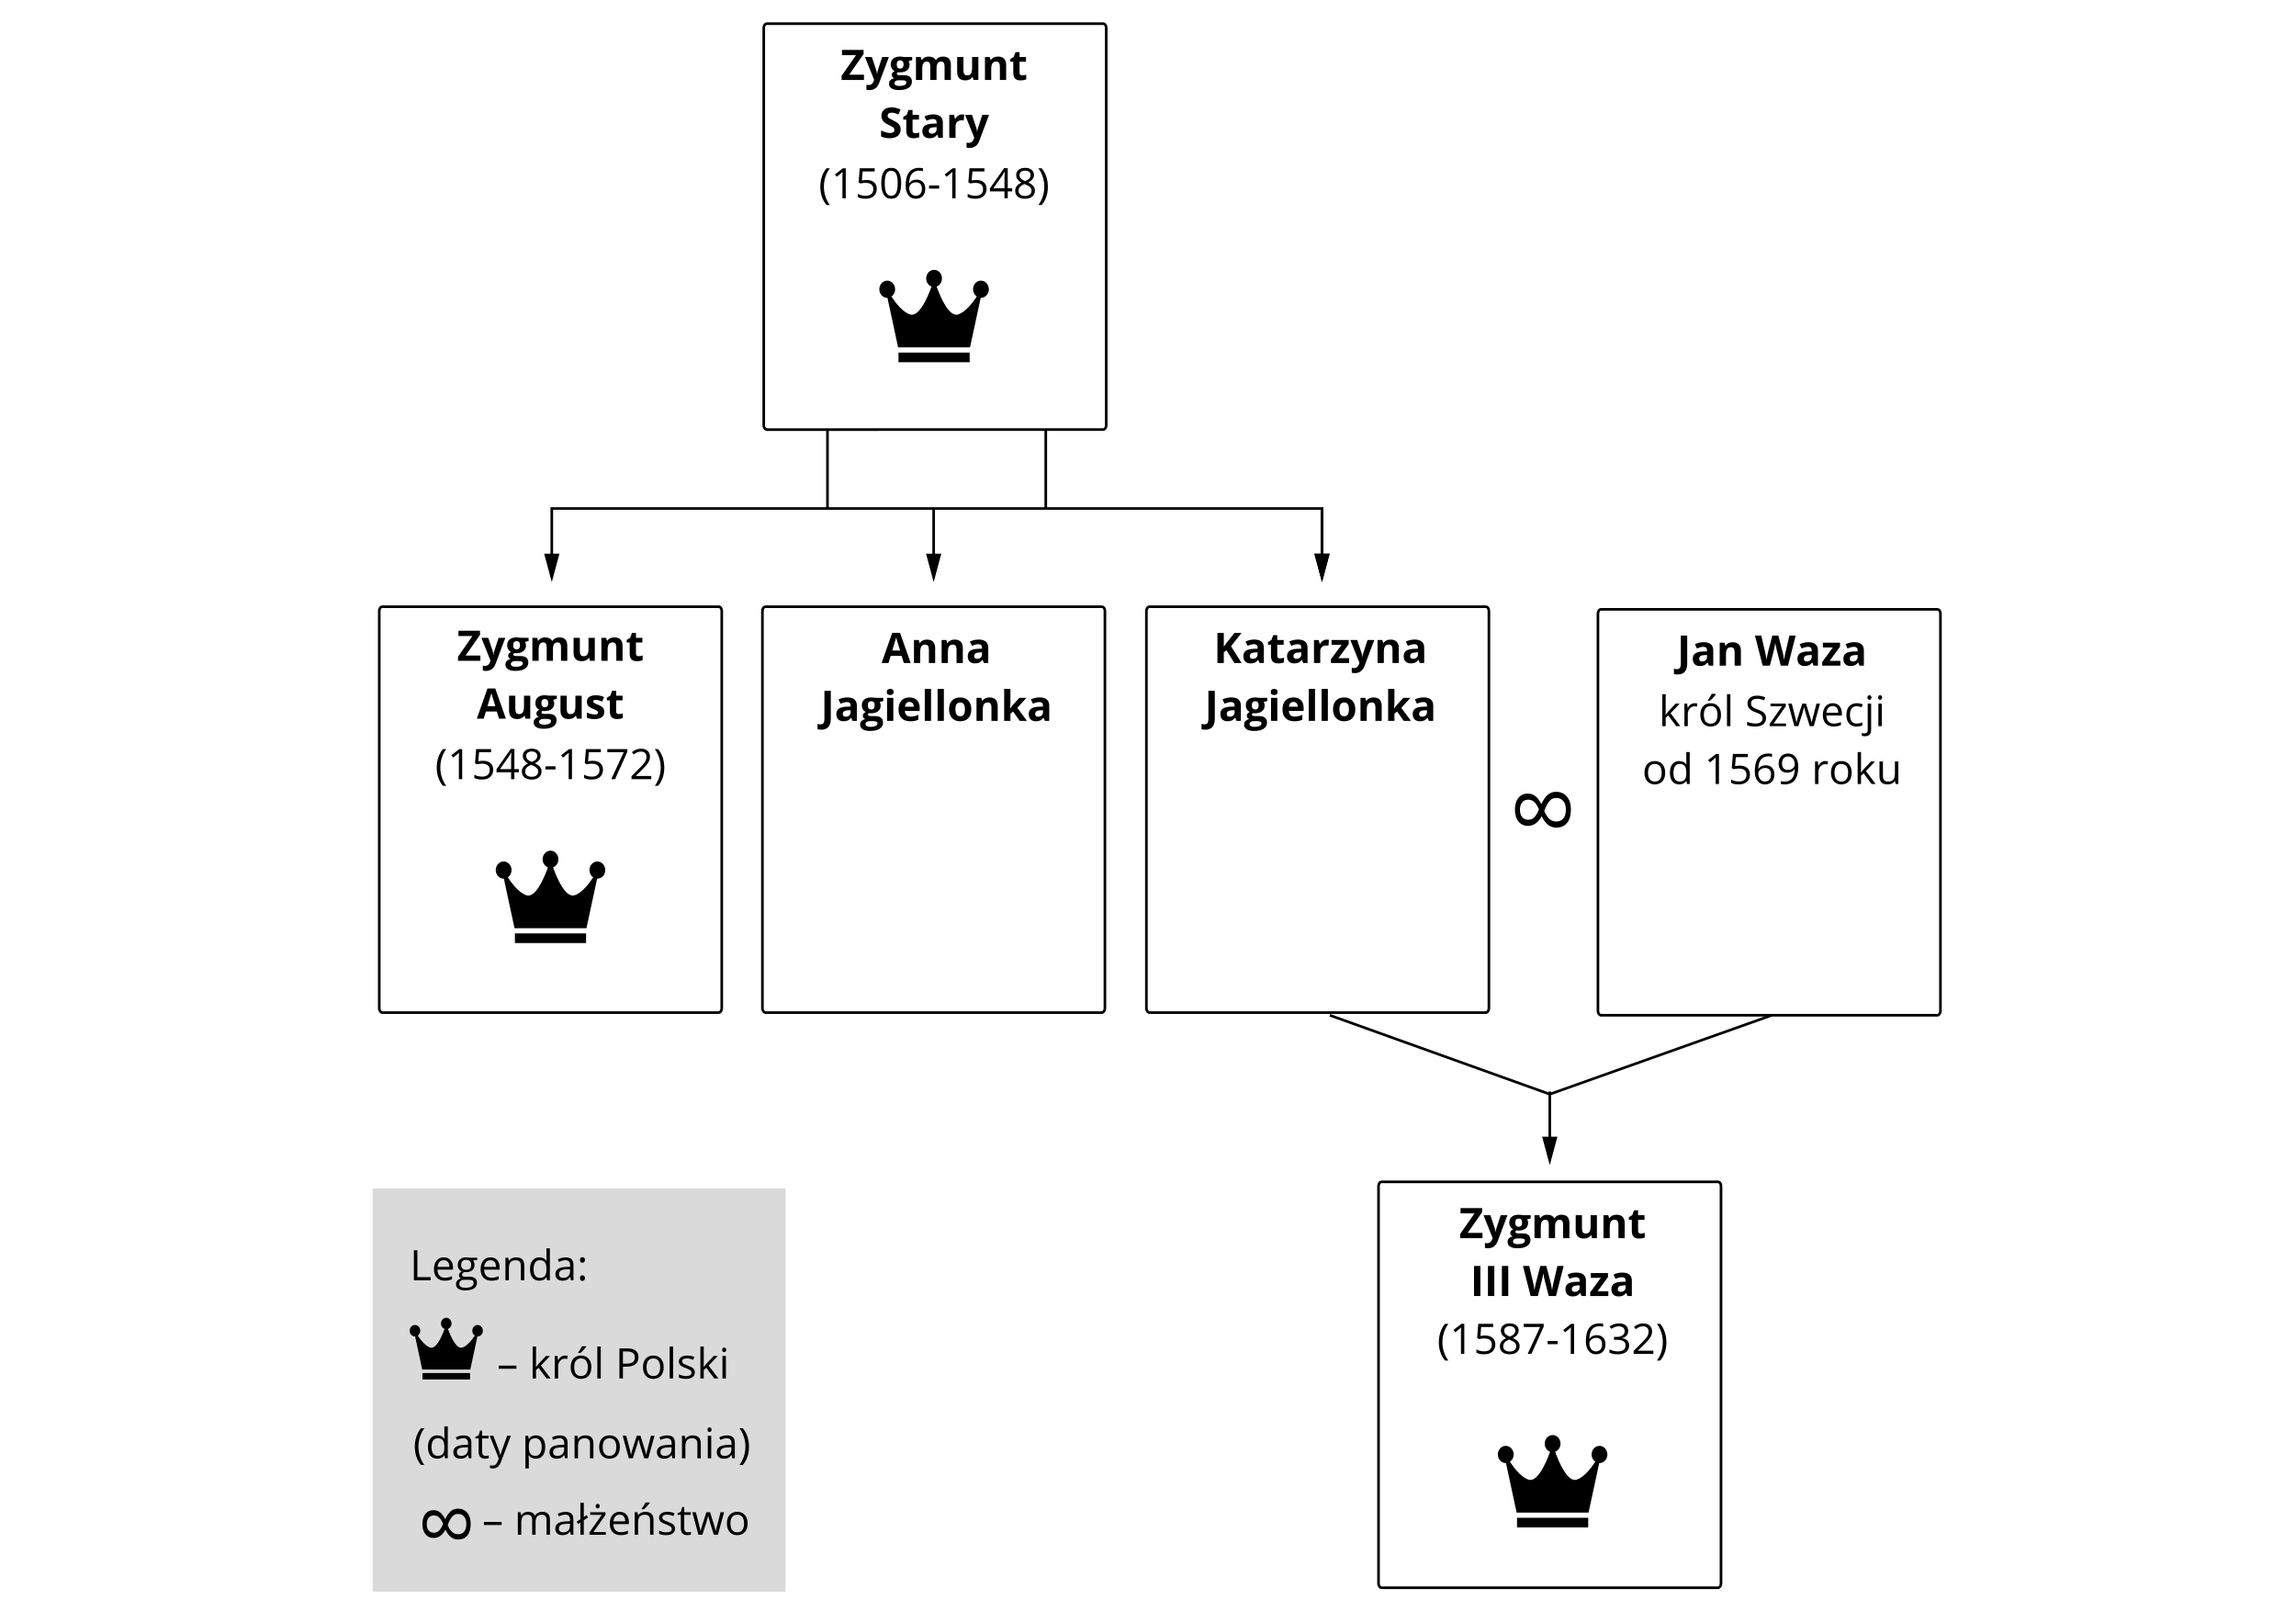 <?xml version="1.0" encoding="utf-8"?>
<!-- Generator: Adobe Illustrator 18.1.1, SVG Export Plug-In . SVG Version: 6.00 Build 0) -->
<svg xmlns="http://www.w3.org/2000/svg" xmlns:xlink="http://www.w3.org/1999/xlink" version="1.1" id="Warstwa_1" x="0px" y="0px" viewBox="0 0 873 612.505" enable-background="new 0 0 873 612.505" xml:space="preserve"> 

<rect width="100%" height="100%" fill="white"/>
<rect x="141.698" y="451.831" fill="#DADADA" width="157" height="153.347"/> <path fill="none" stroke="#000000" stroke-miterlimit="10" d="M291.6,9h127.82 c0.688,0,1.205,0.695,1.205,1.621v151.091c0,0.772-0.516,1.621-1.205,1.621H291.6 c-0.574,0-1.205-0.695-1.205-1.621V10.621C290.396,9.695,290.912,9,291.6,9 z"/> <g> <path d="M372.988,106.699c-1.666,0-3.011,1.465-3.011,3.272 c0,1.177,0.567,2.198,1.423,2.774c-1.816,2.714-4.362,5.872-6.989,6.779 c-3.464,1.204-6.692-6.185-8.28-10.574c1.177-0.447,2.033-1.66,2.033-3.089 c0-1.807-1.345-3.272-3.002-3.272s-3,1.465-3,3.272 c0,1.43,0.853,2.642,2.033,3.089c-1.588,4.389-4.809,11.778-8.271,10.574 c-2.627-0.907-5.184-4.065-6.989-6.779c0.847-0.576,1.421-1.597,1.421-2.774 c0-1.807-1.351-3.272-3.009-3.272s-3.002,1.465-3.002,3.272 c0,1.805,1.345,3.272,3.002,3.272c0.033,0,0.06-0.009,0.087-0.009l4.056,18.845 h27.343l4.058-18.845c0.033,0,0.06,0.009,0.096,0.009 c1.648,0,3.002-1.467,3.002-3.272C375.98,108.165,374.636,106.699,372.988,106.699 L372.988,106.699z M372.988,106.699"/> <rect x="341.63" y="134.045" width="27.064" height="3.674"/> </g> <g> <path d="M328.503,30.402h-8.5v-1.57l5.477-7.852h-5.328v-2h8.203v1.562l-5.469,7.859h5.617 V30.402z"/> <path d="M328.886,21.668h2.609l1.648,4.914c0.141,0.427,0.237,0.933,0.289,1.516 h0.047c0.057-0.536,0.169-1.042,0.336-1.516l1.617-4.914h2.555l-3.695,9.852 c-0.339,0.911-0.822,1.594-1.449,2.047c-0.628,0.453-1.361,0.68-2.199,0.68 c-0.412,0-0.815-0.045-1.211-0.133v-1.891c0.286,0.067,0.599,0.102,0.938,0.102 c0.422,0,0.79-0.129,1.105-0.387c0.315-0.258,0.561-0.647,0.738-1.168 l0.141-0.43L328.886,21.668z"/> <path d="M346.839,21.668v1.211l-1.367,0.352c0.25,0.391,0.375,0.828,0.375,1.312 c0,0.938-0.327,1.668-0.98,2.191c-0.654,0.523-1.562,0.785-2.723,0.785 l-0.43-0.023l-0.352-0.039c-0.245,0.188-0.367,0.396-0.367,0.625 c0,0.344,0.438,0.516,1.312,0.516h1.484c0.958,0,1.688,0.206,2.191,0.617 c0.502,0.411,0.754,1.016,0.754,1.812c0,1.021-0.426,1.812-1.277,2.375 s-2.074,0.844-3.668,0.844c-1.219,0-2.15-0.213-2.793-0.637 c-0.644-0.425-0.965-1.02-0.965-1.785c0-0.526,0.164-0.967,0.492-1.32 c0.328-0.354,0.81-0.606,1.445-0.758c-0.245-0.104-0.458-0.274-0.641-0.512 c-0.183-0.237-0.273-0.488-0.273-0.754c0-0.333,0.096-0.61,0.289-0.832 c0.192-0.222,0.471-0.438,0.836-0.652c-0.458-0.198-0.822-0.516-1.09-0.953 c-0.269-0.438-0.402-0.953-0.402-1.547c0-0.953,0.31-1.69,0.93-2.211 c0.62-0.521,1.505-0.781,2.656-0.781c0.245,0,0.535,0.022,0.871,0.066 s0.551,0.077,0.645,0.098H346.839z M340.097,31.637 c0,0.328,0.157,0.586,0.473,0.773c0.315,0.188,0.756,0.281,1.324,0.281 c0.854,0,1.523-0.117,2.008-0.352s0.727-0.555,0.727-0.961 c0-0.328-0.144-0.555-0.43-0.68c-0.287-0.125-0.729-0.188-1.328-0.188h-1.234 c-0.438,0-0.804,0.103-1.098,0.309C340.244,31.025,340.097,31.298,340.097,31.637z M340.964,24.527c0,0.474,0.108,0.849,0.324,1.125 c0.216,0.276,0.545,0.414,0.988,0.414c0.448,0,0.776-0.138,0.984-0.414 c0.208-0.276,0.312-0.651,0.312-1.125c0-1.052-0.433-1.578-1.297-1.578 C341.401,22.949,340.964,23.475,340.964,24.527z"/> <path d="M356.097,30.402h-2.383v-5.102c0-0.63-0.105-1.103-0.316-1.418 s-0.543-0.473-0.996-0.473c-0.609,0-1.052,0.224-1.328,0.672 c-0.276,0.448-0.414,1.185-0.414,2.211v4.109h-2.383v-8.734h1.82l0.32,1.117 h0.133c0.234-0.401,0.573-0.715,1.016-0.941 c0.442-0.227,0.95-0.34,1.523-0.34c1.307,0,2.192,0.427,2.656,1.281h0.211 c0.234-0.406,0.579-0.722,1.035-0.945c0.456-0.224,0.97-0.336,1.543-0.336 c0.989,0,1.738,0.254,2.246,0.762s0.762,1.321,0.762,2.441v5.695h-2.391v-5.102 c0-0.63-0.105-1.103-0.316-1.418s-0.543-0.473-0.996-0.473 c-0.583,0-1.02,0.208-1.309,0.625s-0.434,1.078-0.434,1.984V30.402z"/> <path d="M370.175,30.402l-0.32-1.117h-0.125c-0.255,0.406-0.617,0.72-1.086,0.941 c-0.469,0.221-1.003,0.332-1.602,0.332c-1.026,0-1.8-0.274-2.32-0.824 c-0.521-0.55-0.781-1.34-0.781-2.371v-5.695h2.383v5.102 c0,0.63,0.112,1.103,0.336,1.418c0.224,0.315,0.581,0.473,1.07,0.473 c0.667,0,1.148-0.223,1.445-0.668s0.445-1.184,0.445-2.215v-4.109h2.383v8.734 H370.175z"/> <path d="M382.565,30.402h-2.383v-5.102c0-0.63-0.112-1.103-0.336-1.418 c-0.224-0.315-0.581-0.473-1.07-0.473c-0.667,0-1.148,0.223-1.445,0.668 s-0.445,1.184-0.445,2.215v4.109h-2.383v-8.734h1.82l0.32,1.117h0.133 c0.266-0.422,0.631-0.741,1.098-0.957c0.466-0.216,0.996-0.324,1.59-0.324 c1.016,0,1.786,0.274,2.312,0.824c0.526,0.55,0.789,1.343,0.789,2.379V30.402z"/> <path d="M388.698,28.66c0.417,0,0.917-0.091,1.5-0.273v1.773 c-0.594,0.266-1.323,0.398-2.188,0.398c-0.953,0-1.647-0.241-2.082-0.723 c-0.435-0.481-0.652-1.204-0.652-2.168v-4.211h-1.141v-1.008l1.312-0.797l0.688-1.844 h1.523v1.859h2.445v1.789h-2.445v4.211c0,0.339,0.095,0.589,0.285,0.75 C388.134,28.579,388.386,28.66,388.698,28.66z"/> <path d="M342.452,49.23c0,1.031-0.371,1.844-1.113,2.438s-1.775,0.891-3.098,0.891 c-1.219,0-2.297-0.229-3.234-0.688v-2.25c0.771,0.344,1.423,0.586,1.957,0.727 c0.534,0.141,1.022,0.211,1.465,0.211c0.531,0,0.938-0.102,1.223-0.305 c0.284-0.203,0.426-0.505,0.426-0.906c0-0.224-0.062-0.423-0.188-0.598 s-0.309-0.343-0.551-0.504s-0.736-0.419-1.48-0.773 c-0.698-0.328-1.222-0.644-1.57-0.945c-0.349-0.302-0.628-0.653-0.836-1.055 c-0.208-0.401-0.312-0.87-0.312-1.406c0-1.011,0.342-1.805,1.027-2.383 c0.685-0.578,1.631-0.867,2.84-0.867c0.594,0,1.16,0.07,1.699,0.211 s1.103,0.339,1.691,0.594l-0.781,1.883c-0.609-0.25-1.113-0.425-1.512-0.523 s-0.791-0.148-1.176-0.148c-0.458,0-0.81,0.106-1.055,0.32 c-0.245,0.214-0.367,0.492-0.367,0.836c0,0.214,0.049,0.399,0.148,0.559 c0.099,0.159,0.256,0.312,0.473,0.461c0.216,0.148,0.728,0.415,1.535,0.801 c1.067,0.511,1.799,1.022,2.195,1.535 C342.254,47.856,342.452,48.485,342.452,49.23z"/> <path d="M348.015,50.66c0.417,0,0.917-0.091,1.5-0.273v1.773 c-0.594,0.266-1.323,0.398-2.188,0.398c-0.953,0-1.647-0.241-2.082-0.723 c-0.435-0.481-0.652-1.204-0.652-2.168V45.457h-1.141v-1.008l1.312-0.797l0.688-1.844 h1.523v1.859h2.445v1.789h-2.445v4.211c0,0.339,0.095,0.589,0.285,0.75 C347.451,50.579,347.702,50.66,348.015,50.66z"/> <path d="M356.827,52.402l-0.461-1.188h-0.062c-0.401,0.505-0.814,0.855-1.238,1.051 c-0.425,0.195-0.978,0.293-1.66,0.293c-0.839,0-1.499-0.239-1.98-0.719 c-0.482-0.479-0.723-1.161-0.723-2.047c0-0.927,0.324-1.61,0.973-2.051 s1.626-0.684,2.934-0.73l1.516-0.047V46.582c0-0.886-0.453-1.328-1.359-1.328 c-0.698,0-1.519,0.211-2.461,0.633l-0.789-1.609 c1.005-0.526,2.12-0.789,3.344-0.789c1.172,0,2.07,0.255,2.695,0.766 s0.938,1.286,0.938,2.328v5.82H356.827z M356.124,48.355l-0.922,0.031 c-0.693,0.021-1.208,0.146-1.547,0.375c-0.339,0.229-0.508,0.578-0.508,1.047 c0,0.672,0.385,1.008,1.156,1.008c0.552,0,0.993-0.159,1.324-0.477 c0.331-0.317,0.496-0.739,0.496-1.266V48.355z"/> <path d="M365.819,43.504c0.323,0,0.591,0.023,0.805,0.07l-0.18,2.234 c-0.193-0.052-0.427-0.078-0.703-0.078c-0.761,0-1.353,0.195-1.777,0.586 c-0.425,0.391-0.637,0.938-0.637,1.641v4.445h-2.383v-8.734h1.805l0.352,1.469h0.117 c0.271-0.489,0.637-0.884,1.098-1.184S365.277,43.504,365.819,43.504z"/> <path d="M366.96,43.668h2.609l1.648,4.914c0.141,0.427,0.237,0.933,0.289,1.516 h0.047c0.057-0.536,0.169-1.042,0.336-1.516l1.617-4.914h2.555l-3.695,9.852 c-0.339,0.911-0.822,1.594-1.449,2.047c-0.628,0.453-1.361,0.68-2.199,0.68 c-0.412,0-0.815-0.045-1.211-0.133v-1.891c0.286,0.067,0.599,0.102,0.938,0.102 c0.422,0,0.79-0.129,1.105-0.387c0.315-0.258,0.561-0.647,0.738-1.168 l0.141-0.43L366.96,43.668z"/> <path d="M311.905,71.019c0-1.38,0.202-2.672,0.605-3.875 c0.403-1.203,0.985-2.258,1.746-3.164h1.266c-0.75,1.005-1.314,2.109-1.691,3.312 c-0.378,1.203-0.566,2.44-0.566,3.711c0,1.25,0.192,2.472,0.578,3.664 c0.385,1.192,0.94,2.281,1.664,3.266h-1.25c-0.766-0.886-1.349-1.92-1.75-3.102 C312.105,73.649,311.905,72.379,311.905,71.019z"/> <path d="M321.585,75.402h-1.266v-8.141c0-0.677,0.021-1.317,0.062-1.922 c-0.109,0.109-0.232,0.224-0.367,0.344c-0.136,0.12-0.755,0.628-1.859,1.523 l-0.688-0.891l3.023-2.336h1.094V75.402z"/> <path d="M329.499,68.426c1.203,0,2.149,0.298,2.84,0.895 c0.69,0.597,1.035,1.413,1.035,2.449c0,1.183-0.376,2.109-1.129,2.781 c-0.753,0.672-1.791,1.008-3.113,1.008c-1.287,0-2.269-0.206-2.945-0.617v-1.25 c0.364,0.234,0.817,0.418,1.359,0.551c0.542,0.133,1.075,0.199,1.602,0.199 c0.917,0,1.629-0.216,2.137-0.648s0.762-1.058,0.762-1.875 c0-1.594-0.977-2.391-2.93-2.391c-0.495,0-1.156,0.075-1.984,0.227l-0.672-0.43 l0.43-5.344h5.68v1.195h-4.57l-0.289,3.43 C328.309,68.485,328.905,68.426,329.499,68.426z"/> <path d="M342.647,69.676c0,1.974-0.312,3.448-0.934,4.422 c-0.623,0.974-1.574,1.461-2.855,1.461c-1.229,0-2.164-0.499-2.805-1.496 s-0.961-2.46-0.961-4.387c0-1.989,0.31-3.466,0.93-4.43 c0.62-0.964,1.565-1.445,2.836-1.445c1.239,0,2.181,0.503,2.824,1.508 C342.326,66.313,342.647,67.769,342.647,69.676z M336.405,69.676 c0,1.661,0.195,2.871,0.586,3.629s1.013,1.137,1.867,1.137 c0.864,0,1.491-0.384,1.879-1.152c0.388-0.769,0.582-1.973,0.582-3.613 s-0.194-2.843-0.582-3.605c-0.388-0.763-1.015-1.145-1.879-1.145 c-0.854,0-1.477,0.376-1.867,1.129S336.405,68.014,336.405,69.676z"/> <path d="M344.358,70.519c0-2.245,0.436-3.923,1.309-5.035 c0.872-1.112,2.163-1.668,3.871-1.668c0.588,0,1.052,0.05,1.391,0.148v1.117 c-0.401-0.13-0.859-0.195-1.375-0.195c-1.224,0-2.159,0.382-2.805,1.145 c-0.646,0.763-1,1.962-1.062,3.598h0.094c0.573-0.896,1.479-1.344,2.719-1.344 c1.026,0,1.834,0.31,2.426,0.93c0.591,0.62,0.887,1.461,0.887,2.523 c0,1.188-0.324,2.121-0.973,2.801s-1.525,1.02-2.629,1.02 c-1.183,0-2.12-0.444-2.812-1.332C344.705,73.339,344.358,72.102,344.358,70.519z M348.194,74.457c0.739,0,1.313-0.233,1.723-0.699 c0.409-0.466,0.613-1.14,0.613-2.02c0-0.755-0.19-1.349-0.57-1.781 c-0.38-0.433-0.948-0.648-1.703-0.648c-0.469,0-0.898,0.097-1.289,0.289 s-0.702,0.458-0.934,0.797c-0.232,0.339-0.348,0.69-0.348,1.055 c0,0.536,0.104,1.036,0.312,1.5c0.208,0.464,0.504,0.831,0.887,1.102 S347.705,74.457,348.194,74.457z"/> <path d="M353.249,71.707v-1.188h3.836v1.188H353.249z"/> <path d="M363.327,75.402h-1.266v-8.141c0-0.677,0.021-1.317,0.062-1.922 c-0.109,0.109-0.232,0.224-0.367,0.344c-0.136,0.12-0.755,0.628-1.859,1.523 l-0.688-0.891l3.023-2.336h1.094V75.402z"/> <path d="M371.241,68.426c1.203,0,2.149,0.298,2.84,0.895 c0.69,0.597,1.035,1.413,1.035,2.449c0,1.183-0.376,2.109-1.129,2.781 c-0.753,0.672-1.791,1.008-3.113,1.008c-1.287,0-2.269-0.206-2.945-0.617v-1.25 c0.364,0.234,0.817,0.418,1.359,0.551c0.542,0.133,1.075,0.199,1.602,0.199 c0.917,0,1.629-0.216,2.137-0.648s0.762-1.058,0.762-1.875 c0-1.594-0.977-2.391-2.93-2.391c-0.495,0-1.156,0.075-1.984,0.227l-0.672-0.43 l0.43-5.344h5.68v1.195h-4.57l-0.289,3.43 C370.051,68.485,370.647,68.426,371.241,68.426z"/> <path d="M384.866,72.777h-1.695v2.625h-1.242v-2.625h-5.555V71.644l5.422-7.727h1.375v7.68 h1.695V72.777z M381.929,71.597v-3.797c0-0.745,0.026-1.586,0.078-2.523h-0.062 c-0.25,0.5-0.484,0.914-0.703,1.242l-3.57,5.078H381.929z"/> <path d="M389.749,63.816c1.042,0,1.867,0.242,2.477,0.727s0.914,1.153,0.914,2.008 c0,0.562-0.175,1.075-0.523,1.539c-0.349,0.464-0.906,0.886-1.672,1.266 c0.927,0.442,1.586,0.907,1.977,1.395s0.586,1.051,0.586,1.691 c0,0.948-0.331,1.704-0.992,2.27c-0.662,0.565-1.568,0.848-2.719,0.848 c-1.219,0-2.156-0.267-2.812-0.801s-0.984-1.29-0.984-2.27 c0-1.308,0.797-2.325,2.391-3.055c-0.719-0.406-1.234-0.845-1.547-1.316 s-0.469-0.999-0.469-1.582c0-0.828,0.306-1.488,0.918-1.98 C387.904,64.062,388.723,63.816,389.749,63.816z M387.28,72.519 c0,0.625,0.217,1.112,0.652,1.461c0.435,0.349,1.045,0.523,1.832,0.523 c0.776,0,1.38-0.183,1.812-0.547c0.432-0.364,0.648-0.864,0.648-1.5 c0-0.505-0.203-0.954-0.609-1.348s-1.115-0.774-2.125-1.145 c-0.776,0.333-1.339,0.702-1.688,1.105C387.455,71.473,387.28,71.957,387.28,72.519z M389.733,64.871c-0.651,0-1.162,0.156-1.531,0.469c-0.37,0.312-0.555,0.729-0.555,1.25 c0,0.479,0.153,0.891,0.461,1.234c0.307,0.344,0.875,0.688,1.703,1.031 c0.745-0.312,1.272-0.648,1.582-1.008c0.31-0.359,0.465-0.778,0.465-1.258 c0-0.526-0.189-0.944-0.566-1.254C390.914,65.026,390.395,64.871,389.733,64.871z"/> <path d="M398.429,71.019c0,1.37-0.202,2.646-0.605,3.828 c-0.404,1.182-0.986,2.211-1.746,3.086h-1.25 c0.724-0.979,1.278-2.066,1.664-3.262c0.385-1.195,0.578-2.418,0.578-3.668 c0-1.271-0.189-2.508-0.566-3.711c-0.378-1.203-0.941-2.308-1.691-3.312h1.266 c0.766,0.911,1.349,1.97,1.75,3.176C398.228,68.362,398.429,69.649,398.429,71.019z"/> </g> <path fill="none" stroke="#000000" stroke-miterlimit="10" d="M145.409,230.667h127.82 c0.688,0,1.205,0.695,1.205,1.621v151.091c0,0.772-0.516,1.621-1.205,1.621h-127.82 c-0.574,0-1.205-0.695-1.205-1.621v-151.091 C144.204,231.361,144.72,230.667,145.409,230.667z"/> <g> <path fill="none" stroke="#000000" stroke-miterlimit="10" d="M437.096,230.667h127.82 c0.688,0,1.205,0.695,1.205,1.621v151.091c0,0.772-0.516,1.621-1.205,1.621 H437.096c-0.574,0-1.205-0.695-1.205-1.621v-151.091 C435.891,231.361,436.408,230.667,437.096,230.667z"/> <g> <path d="M472.09,252.068h-2.75l-2.992-4.812l-1.023,0.734v4.078h-2.422v-11.422h2.422v5.227 l0.953-1.344l3.094-3.883h2.688l-3.984,5.055L472.09,252.068z"/> <path d="M478.887,252.068l-0.461-1.188h-0.062c-0.401,0.506-0.814,0.855-1.238,1.051 c-0.425,0.195-0.979,0.293-1.66,0.293c-0.839,0-1.499-0.239-1.98-0.719 c-0.482-0.479-0.723-1.161-0.723-2.047c0-0.927,0.324-1.61,0.973-2.051 c0.648-0.439,1.626-0.684,2.934-0.73l1.516-0.047v-0.383 c0-0.885-0.453-1.328-1.359-1.328c-0.698,0-1.519,0.211-2.461,0.633l-0.789-1.609 c1.005-0.525,2.119-0.789,3.344-0.789c1.172,0,2.07,0.256,2.695,0.766 c0.625,0.511,0.938,1.287,0.938,2.328v5.82H478.887z M478.184,248.021l-0.922,0.031 c-0.693,0.021-1.209,0.146-1.547,0.375c-0.339,0.229-0.508,0.578-0.508,1.047 c0,0.672,0.385,1.008,1.156,1.008c0.552,0,0.993-0.158,1.324-0.477 c0.33-0.317,0.496-0.739,0.496-1.266V248.021z"/> <path d="M486.684,250.326c0.416,0,0.916-0.091,1.5-0.273v1.773 c-0.594,0.266-1.323,0.398-2.188,0.398c-0.953,0-1.647-0.24-2.082-0.723 c-0.436-0.481-0.652-1.204-0.652-2.168v-4.211h-1.141v-1.008l1.312-0.797l0.688-1.844 h1.523v1.859h2.445v1.789h-2.445v4.211c0,0.339,0.095,0.589,0.285,0.75 C486.119,250.246,486.371,250.326,486.684,250.326z"/> <path d="M495.496,252.068l-0.461-1.188h-0.062c-0.401,0.506-0.814,0.855-1.238,1.051 c-0.425,0.195-0.979,0.293-1.66,0.293c-0.839,0-1.499-0.239-1.98-0.719 c-0.482-0.479-0.723-1.161-0.723-2.047c0-0.927,0.324-1.61,0.973-2.051 c0.648-0.439,1.626-0.684,2.934-0.73l1.516-0.047v-0.383 c0-0.885-0.453-1.328-1.359-1.328c-0.698,0-1.519,0.211-2.461,0.633l-0.789-1.609 c1.005-0.525,2.119-0.789,3.344-0.789c1.172,0,2.07,0.256,2.695,0.766 c0.625,0.511,0.938,1.287,0.938,2.328v5.82H495.496z M494.793,248.021l-0.922,0.031 c-0.693,0.021-1.209,0.146-1.547,0.375c-0.339,0.229-0.508,0.578-0.508,1.047 c0,0.672,0.385,1.008,1.156,1.008c0.552,0,0.993-0.158,1.324-0.477 c0.33-0.317,0.496-0.739,0.496-1.266V248.021z"/> <path d="M504.488,243.17c0.322,0,0.591,0.023,0.805,0.07l-0.18,2.234 c-0.193-0.052-0.428-0.078-0.703-0.078c-0.761,0-1.354,0.195-1.777,0.586 c-0.425,0.391-0.637,0.938-0.637,1.641v4.445h-2.383v-8.734h1.805l0.352,1.469h0.117 c0.271-0.489,0.637-0.884,1.098-1.184 C503.445,243.32,503.946,243.17,504.488,243.17z"/> <path d="M512.957,252.068h-6.898v-1.406l4.047-5.508h-3.805v-1.82h6.516v1.547 l-3.938,5.367h4.078V252.068z"/> <path d="M513.434,243.334h2.609l1.648,4.914c0.141,0.428,0.236,0.933,0.289,1.516 h0.047c0.057-0.536,0.169-1.041,0.336-1.516l1.617-4.914h2.555l-3.695,9.852 c-0.339,0.911-0.822,1.594-1.449,2.047c-0.628,0.453-1.361,0.68-2.199,0.68 c-0.412,0-0.815-0.044-1.211-0.133v-1.891c0.286,0.067,0.599,0.102,0.938,0.102 c0.422,0,0.79-0.129,1.105-0.387c0.314-0.258,0.561-0.647,0.738-1.168 l0.141-0.43L513.434,243.334z"/> <path d="M531.848,252.068h-2.383v-5.102c0-0.63-0.112-1.103-0.336-1.418 c-0.225-0.314-0.581-0.473-1.07-0.473c-0.667,0-1.148,0.223-1.445,0.668 s-0.445,1.184-0.445,2.215v4.109h-2.383v-8.734h1.82l0.32,1.117h0.133 c0.266-0.422,0.631-0.74,1.098-0.957c0.466-0.216,0.996-0.324,1.59-0.324 c1.016,0,1.786,0.275,2.312,0.824c0.525,0.55,0.789,1.343,0.789,2.379V252.068z"/> <path d="M539.848,252.068l-0.461-1.188h-0.062c-0.401,0.506-0.814,0.855-1.238,1.051 c-0.425,0.195-0.979,0.293-1.66,0.293c-0.839,0-1.499-0.239-1.98-0.719 c-0.482-0.479-0.723-1.161-0.723-2.047c0-0.927,0.324-1.61,0.973-2.051 c0.648-0.439,1.626-0.684,2.934-0.73l1.516-0.047v-0.383 c0-0.885-0.453-1.328-1.359-1.328c-0.698,0-1.519,0.211-2.461,0.633l-0.789-1.609 c1.005-0.525,2.119-0.789,3.344-0.789c1.172,0,2.07,0.256,2.695,0.766 c0.625,0.511,0.938,1.287,0.938,2.328v5.82H539.848z M539.145,248.021l-0.922,0.031 c-0.693,0.021-1.209,0.146-1.547,0.375c-0.339,0.229-0.508,0.578-0.508,1.047 c0,0.672,0.385,1.008,1.156,1.008c0.552,0,0.993-0.158,1.324-0.477 c0.33-0.317,0.496-0.739,0.496-1.266V248.021z"/> <path d="M458.277,277.428c-0.547,0-1.023-0.058-1.43-0.172v-2.016 c0.417,0.104,0.797,0.156,1.141,0.156c0.531,0,0.911-0.165,1.141-0.496 c0.229-0.331,0.344-0.848,0.344-1.551v-10.703h2.422v10.688 c0,1.333-0.305,2.349-0.914,3.047S459.47,277.428,458.277,277.428z"/> <path d="M470.129,274.068l-0.461-1.188h-0.062c-0.401,0.506-0.814,0.855-1.238,1.051 c-0.425,0.195-0.979,0.293-1.66,0.293c-0.839,0-1.499-0.239-1.98-0.719 c-0.482-0.479-0.723-1.161-0.723-2.047c0-0.927,0.324-1.61,0.973-2.051 c0.648-0.439,1.626-0.684,2.934-0.73l1.516-0.047v-0.383 c0-0.885-0.453-1.328-1.359-1.328c-0.698,0-1.519,0.211-2.461,0.633l-0.789-1.609 c1.005-0.525,2.119-0.789,3.344-0.789c1.172,0,2.07,0.256,2.695,0.766 c0.625,0.511,0.938,1.287,0.938,2.328v5.82H470.129z M469.426,270.021l-0.922,0.031 c-0.693,0.021-1.209,0.146-1.547,0.375c-0.339,0.229-0.508,0.578-0.508,1.047 c0,0.672,0.385,1.008,1.156,1.008c0.552,0,0.993-0.158,1.324-0.477 c0.33-0.317,0.496-0.739,0.496-1.266V270.021z"/> <path d="M481.848,265.334v1.211l-1.367,0.352c0.25,0.391,0.375,0.828,0.375,1.312 c0,0.938-0.327,1.668-0.98,2.191c-0.654,0.523-1.562,0.785-2.723,0.785 l-0.43-0.023l-0.352-0.039c-0.245,0.188-0.367,0.396-0.367,0.625 c0,0.344,0.438,0.516,1.312,0.516h1.484c0.958,0,1.688,0.206,2.191,0.617 c0.502,0.412,0.754,1.016,0.754,1.812c0,1.021-0.426,1.812-1.277,2.375 s-2.074,0.844-3.668,0.844c-1.219,0-2.15-0.212-2.793-0.637 c-0.644-0.425-0.965-1.02-0.965-1.785c0-0.526,0.164-0.966,0.492-1.32 c0.328-0.354,0.81-0.606,1.445-0.758c-0.245-0.104-0.459-0.274-0.641-0.512 c-0.183-0.236-0.273-0.488-0.273-0.754c0-0.333,0.096-0.61,0.289-0.832 c0.192-0.221,0.471-0.438,0.836-0.652c-0.459-0.197-0.822-0.516-1.09-0.953 c-0.269-0.438-0.402-0.953-0.402-1.547c0-0.953,0.31-1.689,0.93-2.211 c0.619-0.521,1.505-0.781,2.656-0.781c0.244,0,0.535,0.022,0.871,0.066 c0.336,0.045,0.551,0.077,0.645,0.098H481.848z M475.105,275.303 c0,0.328,0.157,0.586,0.473,0.773c0.314,0.188,0.756,0.281,1.324,0.281 c0.854,0,1.523-0.117,2.008-0.352s0.727-0.555,0.727-0.961 c0-0.328-0.144-0.555-0.43-0.68c-0.287-0.125-0.729-0.188-1.328-0.188h-1.234 c-0.438,0-0.804,0.103-1.098,0.309C475.252,274.692,475.105,274.964,475.105,275.303z M475.973,268.193c0,0.475,0.107,0.85,0.324,1.125 c0.216,0.276,0.545,0.414,0.988,0.414c0.447,0,0.775-0.138,0.984-0.414 c0.208-0.275,0.312-0.65,0.312-1.125c0-1.052-0.433-1.578-1.297-1.578 C476.41,266.615,475.973,267.141,475.973,268.193z"/> <path d="M483.184,263.076c0-0.775,0.432-1.164,1.297-1.164 c0.864,0,1.297,0.389,1.297,1.164c0,0.37-0.108,0.658-0.324,0.863 c-0.217,0.206-0.541,0.309-0.973,0.309 C483.615,264.248,483.184,263.857,483.184,263.076z M485.668,274.068h-2.383v-8.734 h2.383V274.068z"/> <path d="M492.121,274.224c-1.406,0-2.506-0.388-3.297-1.164 c-0.792-0.775-1.188-1.875-1.188-3.297c0-1.463,0.365-2.595,1.098-3.395 c0.731-0.799,1.743-1.199,3.035-1.199c1.234,0,2.195,0.352,2.883,1.055 s1.031,1.675,1.031,2.914v1.156h-5.633c0.025,0.678,0.227,1.206,0.602,1.586 c0.375,0.381,0.9,0.57,1.578,0.57c0.525,0,1.023-0.055,1.492-0.164 s0.958-0.283,1.469-0.523v1.844c-0.417,0.209-0.862,0.363-1.336,0.465 C493.381,274.174,492.803,274.224,492.121,274.224z M491.785,266.865 c-0.506,0-0.901,0.16-1.188,0.48c-0.287,0.32-0.451,0.775-0.492,1.363h3.344 c-0.011-0.588-0.164-1.043-0.461-1.363S492.29,266.865,491.785,266.865z"/> <path d="M500.004,274.068h-2.383v-12.156h2.383V274.068z"/> <path d="M504.887,274.068h-2.383v-12.156h2.383V274.068z"/> <path d="M515.324,269.685c0,1.422-0.375,2.534-1.125,3.336 c-0.75,0.803-1.795,1.203-3.133,1.203c-0.839,0-1.578-0.184-2.219-0.551 s-1.133-0.895-1.477-1.582s-0.516-1.489-0.516-2.406 c0-1.427,0.372-2.536,1.117-3.328c0.744-0.791,1.791-1.188,3.141-1.188 c0.838,0,1.578,0.183,2.219,0.547c0.641,0.365,1.133,0.889,1.477,1.57 C515.152,267.97,515.324,268.769,515.324,269.685z M509.285,269.685 c0,0.865,0.142,1.519,0.426,1.961c0.283,0.443,0.746,0.664,1.387,0.664 c0.635,0,1.092-0.22,1.371-0.66c0.278-0.439,0.418-1.095,0.418-1.965 c0-0.864-0.141-1.513-0.422-1.945c-0.281-0.432-0.742-0.648-1.383-0.648 c-0.636,0-1.094,0.215-1.375,0.645S509.285,268.816,509.285,269.685z"/> <path d="M525.355,274.068h-2.383v-5.102c0-0.63-0.112-1.103-0.336-1.418 c-0.225-0.314-0.581-0.473-1.07-0.473c-0.667,0-1.148,0.223-1.445,0.668 s-0.445,1.184-0.445,2.215v4.109h-2.383v-8.734h1.82l0.32,1.117h0.133 c0.266-0.422,0.631-0.74,1.098-0.957c0.466-0.216,0.996-0.324,1.59-0.324 c1.016,0,1.786,0.275,2.312,0.824c0.525,0.55,0.789,1.343,0.789,2.379V274.068z"/> <path d="M530.098,269.318l1.039-1.328l2.445-2.656h2.688l-3.469,3.789l3.68,4.945h-2.75 l-2.516-3.539l-1.023,0.82v2.719h-2.383v-12.156h2.383v5.422l-0.125,1.984H530.098z"/> <path d="M543.277,274.068l-0.461-1.188h-0.062c-0.401,0.506-0.814,0.855-1.238,1.051 c-0.425,0.195-0.979,0.293-1.66,0.293c-0.839,0-1.499-0.239-1.98-0.719 c-0.482-0.479-0.723-1.161-0.723-2.047c0-0.927,0.324-1.61,0.973-2.051 c0.648-0.439,1.626-0.684,2.934-0.73l1.516-0.047v-0.383 c0-0.885-0.453-1.328-1.359-1.328c-0.698,0-1.519,0.211-2.461,0.633l-0.789-1.609 c1.005-0.525,2.119-0.789,3.344-0.789c1.172,0,2.07,0.256,2.695,0.766 c0.625,0.511,0.938,1.287,0.938,2.328v5.82H543.277z M542.574,270.021l-0.922,0.031 c-0.693,0.021-1.209,0.146-1.547,0.375c-0.339,0.229-0.508,0.578-0.508,1.047 c0,0.672,0.385,1.008,1.156,1.008c0.552,0,0.993-0.158,1.324-0.477 c0.33-0.317,0.496-0.739,0.496-1.266V270.021z"/> </g> </g> <g> <path fill="none" stroke="#000000" stroke-miterlimit="10" d="M291.096,230.667h127.82 c0.688,0,1.205,0.695,1.205,1.621v151.091c0,0.772-0.516,1.621-1.205,1.621H291.096 c-0.574,0-1.205-0.695-1.205-1.621v-151.091 C289.891,231.361,290.408,230.667,291.096,230.667z"/> <g> <path d="M343.652,252.068l-0.828-2.719h-4.164l-0.828,2.719h-2.609l4.031-11.469h2.961 l4.047,11.469H343.652z M342.246,247.318c-0.766-2.463-1.197-3.856-1.293-4.18 c-0.097-0.322-0.166-0.578-0.207-0.766c-0.172,0.667-0.664,2.315-1.477,4.945 H342.246z"/> <path d="M355.574,252.068h-2.383v-5.102c0-0.63-0.112-1.103-0.336-1.418 c-0.224-0.314-0.581-0.473-1.07-0.473c-0.667,0-1.148,0.223-1.445,0.668 s-0.445,1.184-0.445,2.215v4.109h-2.383v-8.734h1.82l0.32,1.117h0.133 c0.266-0.422,0.631-0.74,1.098-0.957c0.466-0.216,0.996-0.324,1.59-0.324 c1.016,0,1.786,0.275,2.312,0.824c0.526,0.55,0.789,1.343,0.789,2.379V252.068z"/> <path d="M366.089,252.068h-2.383v-5.102c0-0.63-0.112-1.103-0.336-1.418 c-0.224-0.314-0.581-0.473-1.07-0.473c-0.667,0-1.148,0.223-1.445,0.668 s-0.445,1.184-0.445,2.215v4.109h-2.383v-8.734h1.82l0.32,1.117h0.133 c0.266-0.422,0.631-0.74,1.098-0.957c0.466-0.216,0.996-0.324,1.59-0.324 c1.016,0,1.786,0.275,2.312,0.824c0.526,0.55,0.789,1.343,0.789,2.379V252.068z"/> <path d="M374.089,252.068l-0.461-1.188h-0.062c-0.401,0.506-0.814,0.855-1.238,1.051 c-0.425,0.195-0.978,0.293-1.66,0.293c-0.839,0-1.499-0.239-1.98-0.719 c-0.482-0.479-0.723-1.161-0.723-2.047c0-0.927,0.324-1.61,0.973-2.051 c0.648-0.439,1.626-0.684,2.934-0.73l1.516-0.047v-0.383 c0-0.885-0.453-1.328-1.359-1.328c-0.698,0-1.519,0.211-2.461,0.633l-0.789-1.609 c1.005-0.525,2.12-0.789,3.344-0.789c1.172,0,2.07,0.256,2.695,0.766 c0.625,0.511,0.938,1.287,0.938,2.328v5.82H374.089z M373.386,248.021l-0.922,0.031 c-0.693,0.021-1.208,0.146-1.547,0.375c-0.339,0.229-0.508,0.578-0.508,1.047 c0,0.672,0.385,1.008,1.156,1.008c0.552,0,0.993-0.158,1.324-0.477 c0.331-0.317,0.496-0.739,0.496-1.266V248.021z"/> <path d="M312.277,277.428c-0.547,0-1.023-0.058-1.43-0.172v-2.016 c0.417,0.104,0.797,0.156,1.141,0.156c0.531,0,0.911-0.165,1.141-0.496 c0.229-0.331,0.344-0.848,0.344-1.551v-10.703h2.422v10.688 c0,1.333-0.305,2.349-0.914,3.047S313.469,277.428,312.277,277.428z"/> <path d="M324.128,274.068l-0.461-1.188h-0.062c-0.401,0.506-0.814,0.855-1.238,1.051 c-0.425,0.195-0.978,0.293-1.66,0.293c-0.839,0-1.499-0.239-1.98-0.719 c-0.482-0.479-0.723-1.161-0.723-2.047c0-0.927,0.324-1.61,0.973-2.051 c0.648-0.439,1.626-0.684,2.934-0.73l1.516-0.047v-0.383 c0-0.885-0.453-1.328-1.359-1.328c-0.698,0-1.519,0.211-2.461,0.633l-0.789-1.609 c1.005-0.525,2.12-0.789,3.344-0.789c1.172,0,2.07,0.256,2.695,0.766 c0.625,0.511,0.938,1.287,0.938,2.328v5.82H324.128z M323.425,270.021l-0.922,0.031 c-0.693,0.021-1.208,0.146-1.547,0.375c-0.339,0.229-0.508,0.578-0.508,1.047 c0,0.672,0.385,1.008,1.156,1.008c0.552,0,0.993-0.158,1.324-0.477 c0.331-0.317,0.496-0.739,0.496-1.266V270.021z"/> <path d="M335.847,265.334v1.211l-1.367,0.352c0.25,0.391,0.375,0.828,0.375,1.312 c0,0.938-0.327,1.668-0.98,2.191c-0.654,0.523-1.562,0.785-2.723,0.785 l-0.43-0.023l-0.352-0.039c-0.245,0.188-0.367,0.396-0.367,0.625 c0,0.344,0.438,0.516,1.312,0.516h1.484c0.958,0,1.688,0.206,2.191,0.617 c0.502,0.412,0.754,1.016,0.754,1.812c0,1.021-0.426,1.812-1.277,2.375 s-2.074,0.844-3.668,0.844c-1.219,0-2.15-0.212-2.793-0.637 c-0.644-0.425-0.965-1.02-0.965-1.785c0-0.526,0.164-0.966,0.492-1.32 c0.328-0.354,0.81-0.606,1.445-0.758c-0.245-0.104-0.458-0.274-0.641-0.512 c-0.183-0.236-0.273-0.488-0.273-0.754c0-0.333,0.096-0.61,0.289-0.832 c0.192-0.221,0.471-0.438,0.836-0.652c-0.458-0.197-0.822-0.516-1.09-0.953 c-0.269-0.438-0.402-0.953-0.402-1.547c0-0.953,0.31-1.689,0.93-2.211 c0.62-0.521,1.505-0.781,2.656-0.781c0.245,0,0.535,0.022,0.871,0.066 c0.336,0.045,0.551,0.077,0.645,0.098H335.847z M329.105,275.303 c0,0.328,0.157,0.586,0.473,0.773c0.315,0.188,0.756,0.281,1.324,0.281 c0.854,0,1.523-0.117,2.008-0.352s0.727-0.555,0.727-0.961 c0-0.328-0.144-0.555-0.43-0.68c-0.287-0.125-0.729-0.188-1.328-0.188h-1.234 c-0.438,0-0.804,0.103-1.098,0.309C329.252,274.692,329.105,274.964,329.105,275.303z M329.972,268.193c0,0.475,0.108,0.85,0.324,1.125 c0.216,0.276,0.545,0.414,0.988,0.414c0.448,0,0.776-0.138,0.984-0.414 c0.208-0.275,0.312-0.65,0.312-1.125c0-1.052-0.433-1.578-1.297-1.578 C330.41,266.615,329.972,267.141,329.972,268.193z"/> <path d="M337.183,263.076c0-0.775,0.432-1.164,1.297-1.164 c0.864,0,1.297,0.389,1.297,1.164c0,0.37-0.108,0.658-0.324,0.863 c-0.216,0.206-0.541,0.309-0.973,0.309 C337.615,264.248,337.183,263.857,337.183,263.076z M339.667,274.068h-2.383v-8.734 h2.383V274.068z"/> <path d="M346.121,274.224c-1.406,0-2.505-0.388-3.297-1.164 c-0.792-0.775-1.188-1.875-1.188-3.297c0-1.463,0.366-2.595,1.098-3.395 c0.731-0.799,1.743-1.199,3.035-1.199c1.234,0,2.195,0.352,2.883,1.055 s1.031,1.675,1.031,2.914v1.156h-5.633c0.026,0.678,0.227,1.206,0.602,1.586 c0.375,0.381,0.901,0.57,1.578,0.57c0.526,0,1.023-0.055,1.492-0.164 s0.958-0.283,1.469-0.523v1.844c-0.417,0.209-0.862,0.363-1.336,0.465 C347.381,274.174,346.803,274.224,346.121,274.224z M345.785,266.865 c-0.505,0-0.901,0.16-1.188,0.48c-0.287,0.32-0.451,0.775-0.492,1.363h3.344 c-0.011-0.588-0.164-1.043-0.461-1.363S346.29,266.865,345.785,266.865z"/> <path d="M354.003,274.068h-2.383v-12.156h2.383V274.068z"/> <path d="M358.886,274.068h-2.383v-12.156h2.383V274.068z"/> <path d="M369.324,269.685c0,1.422-0.375,2.534-1.125,3.336 c-0.75,0.803-1.794,1.203-3.133,1.203c-0.839,0-1.578-0.184-2.219-0.551 s-1.133-0.895-1.477-1.582s-0.516-1.489-0.516-2.406 c0-1.427,0.372-2.536,1.117-3.328c0.745-0.791,1.792-1.188,3.141-1.188 c0.838,0,1.578,0.183,2.219,0.547c0.641,0.365,1.133,0.889,1.477,1.57 C369.152,267.97,369.324,268.769,369.324,269.685z M363.285,269.685 c0,0.865,0.142,1.519,0.426,1.961c0.284,0.443,0.746,0.664,1.387,0.664 c0.635,0,1.092-0.22,1.371-0.66c0.278-0.439,0.418-1.095,0.418-1.965 c0-0.864-0.141-1.513-0.422-1.945c-0.281-0.432-0.742-0.648-1.383-0.648 c-0.636,0-1.094,0.215-1.375,0.645S363.285,268.816,363.285,269.685z"/> <path d="M379.355,274.068h-2.383v-5.102c0-0.63-0.112-1.103-0.336-1.418 c-0.224-0.314-0.581-0.473-1.07-0.473c-0.667,0-1.148,0.223-1.445,0.668 s-0.445,1.184-0.445,2.215v4.109h-2.383v-8.734h1.82l0.32,1.117h0.133 c0.266-0.422,0.631-0.74,1.098-0.957c0.466-0.216,0.996-0.324,1.59-0.324 c1.016,0,1.786,0.275,2.312,0.824c0.526,0.55,0.789,1.343,0.789,2.379V274.068z"/> <path d="M384.097,269.318l1.039-1.328l2.445-2.656h2.688l-3.469,3.789l3.68,4.945h-2.75 l-2.516-3.539l-1.023,0.82v2.719h-2.383v-12.156h2.383v5.422l-0.125,1.984H384.097z"/> <path d="M397.277,274.068l-0.461-1.188h-0.062c-0.401,0.506-0.814,0.855-1.238,1.051 c-0.425,0.195-0.978,0.293-1.66,0.293c-0.839,0-1.499-0.239-1.98-0.719 c-0.482-0.479-0.723-1.161-0.723-2.047c0-0.927,0.324-1.61,0.973-2.051 c0.648-0.439,1.626-0.684,2.934-0.73l1.516-0.047v-0.383 c0-0.885-0.453-1.328-1.359-1.328c-0.698,0-1.519,0.211-2.461,0.633l-0.789-1.609 c1.005-0.525,2.12-0.789,3.344-0.789c1.172,0,2.07,0.256,2.695,0.766 c0.625,0.511,0.938,1.287,0.938,2.328v5.82H397.277z M396.574,270.021l-0.922,0.031 c-0.693,0.021-1.208,0.146-1.547,0.375c-0.339,0.229-0.508,0.578-0.508,1.047 c0,0.672,0.385,1.008,1.156,1.008c0.552,0,0.993-0.158,1.324-0.477 c0.331-0.317,0.496-0.739,0.496-1.266V270.021z"/> </g> </g> <g> <g> <polyline fill="none" stroke="#000000" stroke-miterlimit="10" points="209.808,212.474 209.808,193.333 502.694,193.333 502.694,212.474 "/> <g> <polygon points="212.714,210.493 209.808,221.333 206.903,210.493 "/> </g> <g> <polygon points="499.788,210.493 502.694,221.333 505.599,210.493 "/> </g> </g> </g> <line fill="none" stroke="#000000" stroke-miterlimit="10" x1="314.631" y1="163.333" x2="314.631" y2="193.333"/> <line fill="none" stroke="#000000" stroke-miterlimit="10" x1="397.631" y1="163.333" x2="397.631" y2="193.333"/> <g> <g> <line fill="none" stroke="#000000" stroke-miterlimit="10" x1="502.631" y1="193.333" x2="502.631" y2="212.474"/> <g> <polygon points="499.726,210.493 502.631,221.333 505.537,210.493 "/> </g> </g> </g> <g> <g> <path d="M181.587,503.754c-1.113,0-2.011,0.979-2.011,2.186 c0,0.786,0.379,1.468,0.95,1.853c-1.213,1.813-2.914,3.922-4.668,4.528 c-2.314,0.804-4.47-4.131-5.531-7.063c0.786-0.298,1.358-1.109,1.358-2.063 c0-1.207-0.898-2.186-2.005-2.186c-1.107,0-2.004,0.979-2.004,2.186 c0,0.955,0.57,1.765,1.358,2.063c-1.061,2.932-3.212,7.867-5.525,7.063 c-1.755-0.606-3.463-2.715-4.668-4.528c0.565-0.385,0.949-1.067,0.949-1.853 c0-1.207-0.903-2.186-2.01-2.186c-1.107,0-2.005,0.979-2.005,2.186 c0,1.205,0.898,2.186,2.005,2.186c0.022,0,0.04-0.006,0.058-0.006l2.709,12.588 h18.265l2.711-12.588c0.022,0,0.04,0.006,0.064,0.006 c1.101,0,2.005-0.98,2.005-2.186C183.586,504.733,182.688,503.754,181.587,503.754 L181.587,503.754z M181.587,503.754"/> <rect x="160.641" y="522.021" width="18.078" height="2.454"/> </g> <g> <path d="M189.64,520.394v-1.188h6.719v1.188H189.64z"/> <path d="M203.812,519.707c0.224-0.317,0.565-0.734,1.023-1.25l2.766-2.93h1.539 l-3.469,3.648l3.711,4.914h-1.57l-3.023-4.047l-0.977,0.844v3.203h-1.281v-12.156 h1.281v6.445c0,0.286-0.021,0.729-0.062,1.328H203.812z"/> <path d="M214.835,515.371c0.38,0,0.721,0.031,1.023,0.094l-0.18,1.203 c-0.354-0.078-0.667-0.117-0.938-0.117c-0.693,0-1.285,0.281-1.777,0.844 s-0.738,1.263-0.738,2.102v4.594h-1.297v-8.562h1.07l0.148,1.586h0.062 c0.317-0.558,0.7-0.987,1.148-1.289 C213.807,515.522,214.299,515.371,214.835,515.371z"/> <path d="M224.851,519.801c0,1.396-0.352,2.485-1.055,3.27s-1.675,1.176-2.914,1.176 c-0.766,0-1.445-0.18-2.039-0.539s-1.052-0.875-1.375-1.547 c-0.323-0.672-0.484-1.458-0.484-2.359c0-1.396,0.349-2.483,1.047-3.262 c0.698-0.778,1.667-1.168,2.906-1.168c1.198,0,2.149,0.398,2.855,1.195 C224.498,517.363,224.851,518.441,224.851,519.801z M218.328,519.801 c0,1.094,0.219,1.927,0.656,2.5s1.081,0.859,1.93,0.859 c0.849,0,1.493-0.285,1.934-0.855c0.44-0.57,0.66-1.405,0.66-2.504 c0-1.089-0.22-1.915-0.66-2.48c-0.44-0.565-1.09-0.848-1.949-0.848 c-0.849,0-1.49,0.278-1.922,0.836C218.543,517.866,218.328,518.696,218.328,519.801z M219.828,514.199c0.25-0.323,0.52-0.714,0.809-1.172s0.517-0.856,0.684-1.195 h1.578v0.164c-0.229,0.339-0.57,0.755-1.023,1.25s-0.847,0.878-1.18,1.148 h-0.867V514.199z"/> <path d="M228.421,524.09h-1.297v-12.156h1.297V524.09z"/> <path d="M242.765,515.996c0,1.156-0.395,2.046-1.184,2.668s-1.918,0.934-3.387,0.934 h-1.344v4.492h-1.328v-11.422h2.961C241.338,512.668,242.765,513.777,242.765,515.996z M236.851,518.457h1.195c1.177,0,2.028-0.19,2.555-0.57 c0.526-0.38,0.789-0.989,0.789-1.828c0-0.755-0.248-1.317-0.742-1.688 c-0.495-0.37-1.266-0.555-2.312-0.555h-1.484V518.457z"/> <path d="M252.351,519.801c0,1.396-0.352,2.485-1.055,3.27s-1.675,1.176-2.914,1.176 c-0.766,0-1.445-0.18-2.039-0.539s-1.052-0.875-1.375-1.547 c-0.323-0.672-0.484-1.458-0.484-2.359c0-1.396,0.349-2.483,1.047-3.262 c0.698-0.778,1.667-1.168,2.906-1.168c1.198,0,2.149,0.398,2.855,1.195 C251.998,517.363,252.351,518.441,252.351,519.801z M245.828,519.801 c0,1.094,0.219,1.927,0.656,2.5s1.081,0.859,1.93,0.859 c0.849,0,1.493-0.285,1.934-0.855c0.44-0.57,0.66-1.405,0.66-2.504 c0-1.089-0.22-1.915-0.66-2.48c-0.44-0.565-1.09-0.848-1.949-0.848 c-0.849,0-1.49,0.278-1.922,0.836C246.043,517.866,245.828,518.696,245.828,519.801z"/> <path d="M255.921,524.09h-1.297v-12.156h1.297V524.09z"/> <path d="M264.195,521.754c0,0.797-0.297,1.411-0.891,1.844s-1.427,0.648-2.5,0.648 c-1.136,0-2.021-0.18-2.656-0.539v-1.203c0.411,0.208,0.853,0.372,1.324,0.492 c0.471,0.12,0.926,0.18,1.363,0.18c0.677,0,1.198-0.108,1.562-0.324 c0.364-0.216,0.547-0.546,0.547-0.988c0-0.333-0.145-0.618-0.434-0.855 s-0.853-0.517-1.691-0.84c-0.797-0.297-1.363-0.556-1.699-0.777 s-0.586-0.473-0.75-0.754s-0.246-0.617-0.246-1.008 c0-0.698,0.284-1.249,0.852-1.652c0.567-0.403,1.346-0.605,2.336-0.605 c0.922,0,1.823,0.188,2.703,0.562l-0.461,1.055c-0.859-0.354-1.638-0.531-2.336-0.531 c-0.615,0-1.078,0.097-1.391,0.289s-0.469,0.458-0.469,0.797 c0,0.229,0.059,0.425,0.176,0.586s0.306,0.315,0.566,0.461 c0.26,0.146,0.76,0.356,1.5,0.633c1.016,0.37,1.702,0.742,2.059,1.117 C264.016,520.715,264.195,521.186,264.195,521.754z"/> <path d="M267.585,519.707c0.224-0.317,0.565-0.734,1.023-1.25l2.766-2.93h1.539 l-3.469,3.648l3.711,4.914h-1.57l-3.023-4.047l-0.977,0.844v3.203h-1.281v-12.156 h1.281v6.445c0,0.286-0.021,0.729-0.062,1.328H267.585z"/> <path d="M274.593,513.207c0-0.297,0.073-0.515,0.219-0.652 c0.146-0.138,0.328-0.207,0.547-0.207c0.208,0,0.388,0.07,0.539,0.211 c0.151,0.141,0.227,0.356,0.227,0.648s-0.076,0.509-0.227,0.652 c-0.151,0.144-0.331,0.215-0.539,0.215c-0.219,0-0.401-0.071-0.547-0.215 C274.666,513.716,274.593,513.499,274.593,513.207z M276,524.09h-1.297v-8.562h1.297 V524.09z"/> </g> <g> <path d="M157.733,550.055c0-1.38,0.201-2.672,0.605-3.875 c0.403-1.203,0.985-2.258,1.746-3.164h1.266c-0.75,1.005-1.314,2.109-1.691,3.312 c-0.378,1.203-0.566,2.44-0.566,3.711c0,1.25,0.192,2.472,0.578,3.664 c0.385,1.192,0.939,2.281,1.664,3.266h-1.25c-0.766-0.886-1.35-1.919-1.75-3.102 C157.934,552.685,157.733,551.415,157.733,550.055z"/> <path d="M169.03,553.29h-0.07c-0.6,0.87-1.495,1.305-2.688,1.305 c-1.12,0-1.991-0.383-2.613-1.148c-0.623-0.766-0.934-1.854-0.934-3.266 s0.312-2.508,0.938-3.289s1.494-1.172,2.609-1.172c1.161,0,2.052,0.422,2.672,1.266 h0.102l-0.055-0.617l-0.031-0.602v-3.484h1.297v12.156h-1.055L169.03,553.29z M166.437,553.509c0.885,0,1.527-0.241,1.926-0.723s0.598-1.259,0.598-2.332 v-0.273c0-1.214-0.202-2.079-0.605-2.598c-0.404-0.519-1.049-0.777-1.934-0.777 c-0.761,0-1.343,0.296-1.746,0.887c-0.404,0.591-0.605,1.426-0.605,2.504 c0,1.094,0.2,1.919,0.602,2.477C165.071,553.23,165.66,553.509,166.437,553.509z"/> <path d="M178.272,554.438l-0.258-1.219h-0.062c-0.428,0.536-0.854,0.899-1.277,1.09 c-0.425,0.19-0.955,0.285-1.59,0.285c-0.85,0-1.515-0.219-1.996-0.656 c-0.482-0.438-0.723-1.06-0.723-1.867c0-1.729,1.383-2.636,4.148-2.719 l1.453-0.047v-0.531c0-0.672-0.145-1.168-0.434-1.488s-0.752-0.48-1.387-0.48 c-0.714,0-1.521,0.219-2.422,0.656l-0.398-0.992 c0.422-0.229,0.884-0.409,1.387-0.539c0.502-0.13,1.006-0.195,1.512-0.195 c1.021,0,1.777,0.227,2.27,0.68s0.738,1.18,0.738,2.18v5.844H178.272z M175.343,553.524c0.807,0,1.441-0.222,1.902-0.664s0.691-1.062,0.691-1.859v-0.773 l-1.297,0.055c-1.031,0.036-1.775,0.196-2.23,0.48 c-0.456,0.284-0.684,0.726-0.684,1.324c0,0.469,0.142,0.825,0.426,1.07 C174.435,553.402,174.832,553.524,175.343,553.524z"/> <path d="M184.671,553.524c0.229,0,0.45-0.017,0.664-0.051 c0.213-0.034,0.383-0.069,0.508-0.105v0.992 c-0.141,0.067-0.348,0.124-0.621,0.168s-0.52,0.066-0.738,0.066 c-1.656,0-2.484-0.872-2.484-2.617v-5.094h-1.227v-0.625l1.227-0.539l0.547-1.828h0.75 v1.984h2.484v1.008h-2.484v5.039c0,0.516,0.122,0.911,0.367,1.188 C183.907,553.387,184.243,553.524,184.671,553.524z"/> <path d="M186.194,545.876h1.391l1.875,4.883c0.411,1.114,0.666,1.919,0.766,2.414h0.062 c0.067-0.266,0.209-0.72,0.426-1.363c0.216-0.644,0.923-2.621,2.121-5.934 h1.391l-3.68,9.75c-0.365,0.964-0.791,1.647-1.277,2.051 c-0.487,0.403-1.085,0.605-1.793,0.605c-0.396,0-0.787-0.044-1.172-0.133v-1.039 c0.286,0.062,0.606,0.094,0.961,0.094c0.891,0,1.525-0.5,1.906-1.5l0.477-1.219 L186.194,545.876z"/> <path d="M203.757,554.595c-0.558,0-1.066-0.103-1.527-0.309 s-0.848-0.522-1.16-0.949h-0.094c0.062,0.5,0.094,0.974,0.094,1.422v3.523h-1.297 v-12.406h1.055l0.18,1.172h0.062c0.333-0.469,0.721-0.808,1.164-1.016 c0.442-0.208,0.95-0.312,1.523-0.312c1.135,0,2.012,0.388,2.629,1.164 s0.926,1.864,0.926,3.266c0,1.406-0.314,2.499-0.941,3.277 C205.742,554.205,204.871,554.595,203.757,554.595z M203.569,546.821 c-0.875,0-1.508,0.242-1.898,0.727s-0.592,1.255-0.602,2.312v0.289 c0,1.203,0.2,2.063,0.602,2.582c0.4,0.519,1.044,0.777,1.93,0.777 c0.739,0,1.318-0.3,1.738-0.898c0.419-0.599,0.629-1.425,0.629-2.477 c0-1.067-0.21-1.887-0.629-2.457C204.919,547.106,204.329,546.821,203.569,546.821z"/> <path d="M214.843,554.438l-0.258-1.219h-0.062c-0.428,0.536-0.854,0.899-1.277,1.09 c-0.425,0.19-0.955,0.285-1.59,0.285c-0.85,0-1.515-0.219-1.996-0.656 c-0.482-0.438-0.723-1.06-0.723-1.867c0-1.729,1.383-2.636,4.148-2.719 l1.453-0.047v-0.531c0-0.672-0.145-1.168-0.434-1.488s-0.752-0.48-1.387-0.48 c-0.714,0-1.521,0.219-2.422,0.656l-0.398-0.992 c0.422-0.229,0.884-0.409,1.387-0.539c0.502-0.13,1.006-0.195,1.512-0.195 c1.021,0,1.777,0.227,2.27,0.68s0.738,1.18,0.738,2.18v5.844H214.843z M211.913,553.524c0.807,0,1.441-0.222,1.902-0.664s0.691-1.062,0.691-1.859v-0.773 l-1.297,0.055c-1.031,0.036-1.775,0.196-2.23,0.48 c-0.456,0.284-0.684,0.726-0.684,1.324c0,0.469,0.142,0.825,0.426,1.07 C211.005,553.402,211.402,553.524,211.913,553.524z"/> <path d="M224.335,554.438v-5.539c0-0.698-0.159-1.219-0.477-1.562 c-0.318-0.344-0.815-0.516-1.492-0.516c-0.896,0-1.553,0.242-1.969,0.727 c-0.417,0.484-0.625,1.284-0.625,2.398v4.492h-1.297v-8.562h1.055l0.211,1.172h0.062 c0.266-0.422,0.638-0.749,1.117-0.98c0.479-0.231,1.013-0.348,1.602-0.348 c1.031,0,1.807,0.249,2.328,0.746c0.521,0.497,0.781,1.293,0.781,2.387v5.586 H224.335z"/> <path d="M235.687,550.149c0,1.396-0.352,2.485-1.055,3.27s-1.675,1.176-2.914,1.176 c-0.766,0-1.445-0.18-2.039-0.539s-1.053-0.875-1.375-1.547 c-0.323-0.672-0.484-1.458-0.484-2.359c0-1.396,0.349-2.483,1.047-3.262 c0.697-0.778,1.666-1.168,2.906-1.168c1.197,0,2.149,0.398,2.855,1.195 C235.333,547.712,235.687,548.79,235.687,550.149z M229.163,550.149 c0,1.094,0.219,1.927,0.656,2.5s1.08,0.859,1.93,0.859 c0.849,0,1.493-0.285,1.934-0.855c0.439-0.57,0.66-1.405,0.66-2.504 c0-1.089-0.221-1.915-0.66-2.48c-0.44-0.565-1.09-0.848-1.949-0.848 c-0.85,0-1.49,0.278-1.922,0.836C229.379,548.215,229.163,549.045,229.163,550.149z"/> <path d="M244.952,554.438l-1.57-5.023c-0.1-0.308-0.284-1.005-0.555-2.094h-0.062 c-0.209,0.911-0.391,1.614-0.547,2.109l-1.617,5.008h-1.5l-2.336-8.562h1.359 c0.552,2.151,0.973,3.789,1.262,4.914s0.454,1.883,0.496,2.273h0.062 c0.057-0.297,0.149-0.681,0.277-1.152c0.127-0.472,0.238-0.845,0.332-1.121 l1.57-4.914h1.406l1.531,4.914c0.291,0.896,0.489,1.648,0.594,2.258h0.062 c0.021-0.188,0.076-0.477,0.168-0.867c0.091-0.391,0.634-2.492,1.629-6.305h1.344 l-2.367,8.562H244.952z"/> <path d="M255.671,554.438l-0.258-1.219h-0.062c-0.428,0.536-0.854,0.899-1.277,1.09 c-0.425,0.19-0.955,0.285-1.59,0.285c-0.85,0-1.515-0.219-1.996-0.656 c-0.482-0.438-0.723-1.06-0.723-1.867c0-1.729,1.383-2.636,4.148-2.719 l1.453-0.047v-0.531c0-0.672-0.145-1.168-0.434-1.488s-0.752-0.48-1.387-0.48 c-0.714,0-1.521,0.219-2.422,0.656l-0.398-0.992 c0.422-0.229,0.884-0.409,1.387-0.539c0.502-0.13,1.006-0.195,1.512-0.195 c1.021,0,1.777,0.227,2.27,0.68s0.738,1.18,0.738,2.18v5.844H255.671z M252.741,553.524c0.807,0,1.441-0.222,1.902-0.664s0.691-1.062,0.691-1.859v-0.773 l-1.297,0.055c-1.031,0.036-1.775,0.196-2.23,0.48 c-0.456,0.284-0.684,0.726-0.684,1.324c0,0.469,0.142,0.825,0.426,1.07 C251.833,553.402,252.23,553.524,252.741,553.524z"/> <path d="M265.163,554.438v-5.539c0-0.698-0.159-1.219-0.477-1.562 c-0.318-0.344-0.815-0.516-1.492-0.516c-0.896,0-1.553,0.242-1.969,0.727 c-0.417,0.484-0.625,1.284-0.625,2.398v4.492h-1.297v-8.562h1.055l0.211,1.172h0.062 c0.266-0.422,0.638-0.749,1.117-0.98c0.479-0.231,1.013-0.348,1.602-0.348 c1.031,0,1.807,0.249,2.328,0.746c0.521,0.497,0.781,1.293,0.781,2.387v5.586 H265.163z"/> <path d="M269.015,543.555c0-0.297,0.072-0.515,0.219-0.652 c0.146-0.138,0.328-0.207,0.547-0.207c0.208,0,0.388,0.07,0.539,0.211 c0.15,0.141,0.227,0.356,0.227,0.648s-0.076,0.509-0.227,0.652 c-0.151,0.144-0.331,0.215-0.539,0.215c-0.219,0-0.401-0.071-0.547-0.215 C269.087,544.064,269.015,543.847,269.015,543.555z M270.421,554.438h-1.297v-8.562h1.297 V554.438z"/> <path d="M278.437,554.438l-0.258-1.219h-0.062c-0.428,0.536-0.854,0.899-1.277,1.09 c-0.425,0.19-0.955,0.285-1.59,0.285c-0.85,0-1.515-0.219-1.996-0.656 c-0.482-0.438-0.723-1.06-0.723-1.867c0-1.729,1.383-2.636,4.148-2.719 l1.453-0.047v-0.531c0-0.672-0.145-1.168-0.434-1.488s-0.752-0.48-1.387-0.48 c-0.714,0-1.521,0.219-2.422,0.656l-0.398-0.992 c0.422-0.229,0.884-0.409,1.387-0.539c0.502-0.13,1.006-0.195,1.512-0.195 c1.021,0,1.777,0.227,2.27,0.68s0.738,1.18,0.738,2.18v5.844H278.437z M275.507,553.524c0.807,0,1.441-0.222,1.902-0.664s0.691-1.062,0.691-1.859v-0.773 l-1.297,0.055c-1.031,0.036-1.775,0.196-2.23,0.48 c-0.456,0.284-0.684,0.726-0.684,1.324c0,0.469,0.142,0.825,0.426,1.07 C274.599,553.402,274.996,553.524,275.507,553.524z"/> <path d="M284.788,550.055c0,1.37-0.202,2.646-0.605,3.828 c-0.404,1.183-0.986,2.211-1.746,3.086h-1.25 c0.724-0.979,1.278-2.066,1.664-3.262c0.385-1.195,0.578-2.418,0.578-3.668 c0-1.271-0.189-2.508-0.566-3.711c-0.378-1.203-0.941-2.308-1.691-3.312h1.266 c0.766,0.911,1.349,1.97,1.75,3.176C284.587,547.398,284.788,548.685,284.788,550.055 z"/> </g> <g> <path d="M157.366,486.763v-11.422h1.328v10.219h5.039v1.203H157.366z"/> <path d="M169.092,486.919c-1.266,0-2.265-0.386-2.996-1.156 c-0.732-0.771-1.098-1.841-1.098-3.211c0-1.38,0.34-2.477,1.02-3.289 s1.592-1.219,2.738-1.219c1.073,0,1.922,0.353,2.547,1.059s0.938,1.637,0.938,2.793 v0.82h-5.898c0.026,1.005,0.28,1.769,0.762,2.289 c0.481,0.521,1.16,0.781,2.035,0.781c0.922,0,1.833-0.192,2.734-0.578v1.156 c-0.458,0.198-0.892,0.34-1.301,0.426 C170.164,486.876,169.67,486.919,169.092,486.919z M168.741,479.13 c-0.688,0-1.236,0.224-1.645,0.672c-0.409,0.448-0.65,1.067-0.723,1.859h4.477 c0-0.817-0.183-1.444-0.547-1.879C169.938,479.348,169.417,479.13,168.741,479.13z"/> <path d="M181.459,478.2v0.82l-1.586,0.188c0.146,0.183,0.276,0.421,0.391,0.715 c0.114,0.294,0.172,0.626,0.172,0.996c0,0.839-0.287,1.508-0.859,2.008 c-0.573,0.5-1.359,0.75-2.359,0.75c-0.255,0-0.495-0.021-0.719-0.062 c-0.552,0.292-0.828,0.659-0.828,1.102c0,0.234,0.096,0.407,0.289,0.52 c0.192,0.112,0.523,0.168,0.992,0.168h1.516c0.927,0,1.639,0.195,2.137,0.586 c0.497,0.391,0.746,0.958,0.746,1.703c0,0.948-0.38,1.671-1.141,2.168 c-0.761,0.497-1.87,0.746-3.328,0.746c-1.12,0-1.983-0.208-2.59-0.625 c-0.607-0.417-0.91-1.005-0.91-1.766c0-0.521,0.167-0.972,0.5-1.352 c0.333-0.38,0.802-0.638,1.406-0.773c-0.219-0.099-0.402-0.253-0.551-0.461 s-0.223-0.45-0.223-0.727c0-0.312,0.083-0.586,0.25-0.82 c0.167-0.234,0.43-0.461,0.789-0.68c-0.443-0.183-0.804-0.492-1.082-0.93 c-0.279-0.438-0.418-0.938-0.418-1.5c0-0.938,0.281-1.66,0.844-2.168 s1.359-0.762,2.391-0.762c0.448,0,0.852,0.052,1.211,0.156H181.459z M174.631,488.2c0,0.464,0.195,0.815,0.586,1.055s0.95,0.359,1.68,0.359 c1.088,0,1.895-0.163,2.418-0.488s0.785-0.767,0.785-1.324 c0-0.464-0.144-0.785-0.43-0.965c-0.287-0.18-0.826-0.27-1.617-0.27h-1.555 c-0.589,0-1.047,0.141-1.375,0.422S174.631,487.674,174.631,488.2z M175.334,480.942 c0,0.599,0.169,1.052,0.508,1.359c0.338,0.308,0.81,0.461,1.414,0.461 c1.266,0,1.898-0.614,1.898-1.844c0-1.286-0.641-1.93-1.922-1.93 c-0.609,0-1.078,0.164-1.406,0.492S175.334,480.297,175.334,480.942z"/> <path d="M186.834,486.919c-1.266,0-2.265-0.386-2.996-1.156 c-0.732-0.771-1.098-1.841-1.098-3.211c0-1.38,0.34-2.477,1.02-3.289 s1.592-1.219,2.738-1.219c1.073,0,1.922,0.353,2.547,1.059s0.938,1.637,0.938,2.793 v0.82h-5.898c0.026,1.005,0.28,1.769,0.762,2.289 c0.481,0.521,1.16,0.781,2.035,0.781c0.922,0,1.833-0.192,2.734-0.578v1.156 c-0.458,0.198-0.892,0.34-1.301,0.426 C187.906,486.876,187.413,486.919,186.834,486.919z M186.483,479.13 c-0.688,0-1.236,0.224-1.645,0.672c-0.409,0.448-0.65,1.067-0.723,1.859h4.477 c0-0.817-0.183-1.444-0.547-1.879C187.681,479.348,187.16,479.13,186.483,479.13z"/> <path d="M198.053,486.763v-5.539c0-0.698-0.159-1.219-0.477-1.562 c-0.318-0.344-0.815-0.516-1.492-0.516c-0.896,0-1.552,0.242-1.969,0.727 c-0.417,0.484-0.625,1.284-0.625,2.398v4.492h-1.297v-8.562h1.055l0.211,1.172h0.062 c0.266-0.422,0.638-0.749,1.117-0.98c0.479-0.231,1.013-0.348,1.602-0.348 c1.031,0,1.807,0.249,2.328,0.746c0.521,0.497,0.781,1.293,0.781,2.387v5.586 H198.053z"/> <path d="M207.842,485.614h-0.07c-0.599,0.87-1.495,1.305-2.688,1.305 c-1.12,0-1.991-0.383-2.613-1.148c-0.623-0.766-0.934-1.854-0.934-3.266 s0.312-2.508,0.938-3.289s1.495-1.172,2.609-1.172c1.161,0,2.052,0.422,2.672,1.266 h0.102l-0.055-0.617l-0.031-0.602v-3.484h1.297v12.156h-1.055L207.842,485.614z M205.249,485.833c0.885,0,1.527-0.241,1.926-0.723s0.598-1.259,0.598-2.332 v-0.273c0-1.214-0.202-2.079-0.605-2.598c-0.404-0.519-1.048-0.777-1.934-0.777 c-0.761,0-1.343,0.296-1.746,0.887c-0.404,0.591-0.605,1.426-0.605,2.504 c0,1.094,0.2,1.919,0.602,2.477C203.884,485.555,204.472,485.833,205.249,485.833z"/> <path d="M217.084,486.763l-0.258-1.219h-0.062c-0.427,0.536-0.853,0.899-1.277,1.09 c-0.425,0.19-0.955,0.285-1.59,0.285c-0.849,0-1.515-0.219-1.996-0.656 c-0.482-0.438-0.723-1.06-0.723-1.867c0-1.729,1.383-2.636,4.148-2.719 l1.453-0.047v-0.531c0-0.672-0.145-1.168-0.434-1.488s-0.751-0.48-1.387-0.48 c-0.714,0-1.521,0.219-2.422,0.656l-0.398-0.992 c0.422-0.229,0.884-0.409,1.387-0.539c0.502-0.13,1.006-0.195,1.512-0.195 c1.021,0,1.777,0.227,2.27,0.68s0.738,1.18,0.738,2.18v5.844H217.084z M214.155,485.848c0.807,0,1.441-0.222,1.902-0.664s0.691-1.062,0.691-1.859v-0.773 l-1.297,0.055c-1.031,0.036-1.775,0.196-2.23,0.48 c-0.456,0.284-0.684,0.726-0.684,1.324c0,0.469,0.142,0.825,0.426,1.07 C213.247,485.726,213.644,485.848,214.155,485.848z"/> <path d="M220.53,479.036c0-0.703,0.307-1.055,0.922-1.055 c0.641,0,0.961,0.352,0.961,1.055c0,0.339-0.086,0.599-0.258,0.781 s-0.406,0.273-0.703,0.273c-0.266,0-0.486-0.082-0.66-0.246 C220.617,479.681,220.53,479.411,220.53,479.036z M220.53,485.934 c0-0.349,0.079-0.613,0.238-0.793c0.159-0.18,0.387-0.27,0.684-0.27 c0.302,0,0.538,0.09,0.707,0.27c0.169,0.18,0.254,0.444,0.254,0.793 c0,0.339-0.086,0.599-0.258,0.781s-0.406,0.273-0.703,0.273 c-0.266,0-0.486-0.082-0.66-0.246C220.617,486.579,220.53,486.309,220.53,485.934z"/> </g> </g> <g> <g> <line fill="none" stroke="#000000" stroke-miterlimit="10" x1="355.006" y1="193.333" x2="355.006" y2="212.474"/> <g> <polygon points="352.101,210.493 355.006,221.333 357.911,210.493 "/> </g> </g> </g> <g> <path fill="none" stroke="#000000" stroke-miterlimit="10" d="M608.784,231.671h127.82 c0.688,0,1.205,0.695,1.205,1.621V384.384c0,0.772-0.516,1.621-1.205,1.621 H608.784c-0.574,0-1.205-0.695-1.205-1.621V233.292 C607.579,232.366,608.095,231.671,608.784,231.671z"/> <g> <path d="M637.902,256.432c-0.547,0-1.023-0.058-1.43-0.172v-2.016 c0.416,0.104,0.797,0.156,1.141,0.156c0.531,0,0.91-0.165,1.141-0.496 c0.229-0.331,0.344-0.848,0.344-1.551v-10.703h2.422v10.688 c0,1.333-0.305,2.349-0.914,3.047S639.094,256.432,637.902,256.432z"/> <path d="M649.754,253.073l-0.461-1.188h-0.062c-0.402,0.506-0.814,0.855-1.238,1.051 c-0.426,0.195-0.979,0.293-1.66,0.293c-0.84,0-1.5-0.239-1.98-0.719 c-0.482-0.479-0.723-1.161-0.723-2.047c0-0.927,0.324-1.61,0.973-2.051 c0.648-0.439,1.625-0.684,2.934-0.73l1.516-0.047v-0.383 c0-0.885-0.453-1.328-1.359-1.328c-0.699,0-1.52,0.211-2.461,0.633l-0.789-1.609 c1.004-0.525,2.119-0.789,3.344-0.789c1.172,0,2.07,0.256,2.695,0.766 c0.625,0.511,0.938,1.287,0.938,2.328v5.82H649.754z M649.051,249.026l-0.922,0.031 c-0.693,0.021-1.209,0.146-1.547,0.375c-0.34,0.229-0.508,0.578-0.508,1.047 c0,0.672,0.385,1.008,1.156,1.008c0.551,0,0.992-0.158,1.324-0.477 c0.33-0.317,0.496-0.739,0.496-1.266V249.026z"/> <path d="M661.934,253.073h-2.383v-5.102c0-0.63-0.113-1.103-0.336-1.418 c-0.225-0.314-0.582-0.473-1.07-0.473c-0.668,0-1.148,0.223-1.445,0.668 s-0.445,1.184-0.445,2.215v4.109h-2.383v-8.734h1.82l0.32,1.117h0.133 c0.266-0.422,0.631-0.74,1.098-0.957c0.465-0.216,0.996-0.324,1.59-0.324 c1.016,0,1.785,0.275,2.312,0.824c0.525,0.55,0.789,1.343,0.789,2.379V253.073z"/> <path d="M679.855,253.073h-2.758l-1.547-6c-0.059-0.213-0.156-0.654-0.293-1.324 c-0.139-0.669-0.219-1.118-0.238-1.348c-0.031,0.281-0.109,0.733-0.234,1.355 c-0.125,0.623-0.223,1.066-0.289,1.332l-1.539,5.984h-2.75l-2.914-11.422h2.383 l1.461,6.234c0.254,1.151,0.439,2.148,0.555,2.992 c0.031-0.297,0.102-0.756,0.215-1.379c0.111-0.622,0.217-1.105,0.316-1.449 l1.664-6.398h2.289l1.664,6.398c0.072,0.287,0.164,0.725,0.273,1.312 c0.109,0.589,0.191,1.094,0.25,1.516c0.051-0.406,0.135-0.912,0.25-1.52 c0.113-0.606,0.219-1.098,0.312-1.473l1.453-6.234h2.383L679.855,253.073z"/> <path d="M689.559,253.073l-0.461-1.188h-0.062c-0.402,0.506-0.814,0.855-1.238,1.051 c-0.426,0.195-0.979,0.293-1.66,0.293c-0.84,0-1.5-0.239-1.98-0.719 c-0.482-0.479-0.723-1.161-0.723-2.047c0-0.927,0.324-1.61,0.973-2.051 c0.648-0.439,1.625-0.684,2.934-0.73l1.516-0.047v-0.383 c0-0.885-0.453-1.328-1.359-1.328c-0.699,0-1.52,0.211-2.461,0.633l-0.789-1.609 c1.004-0.525,2.119-0.789,3.344-0.789c1.172,0,2.07,0.256,2.695,0.766 c0.625,0.511,0.938,1.287,0.938,2.328v5.82H689.559z M688.855,249.026l-0.922,0.031 c-0.693,0.021-1.209,0.146-1.547,0.375c-0.34,0.229-0.508,0.578-0.508,1.047 c0,0.672,0.385,1.008,1.156,1.008c0.551,0,0.992-0.158,1.324-0.477 c0.33-0.317,0.496-0.739,0.496-1.266V249.026z"/> <path d="M699.754,253.073h-6.898v-1.406l4.047-5.508h-3.805v-1.82h6.516v1.547 l-3.938,5.367h4.078V253.073z"/> <path d="M707.027,253.073l-0.461-1.188h-0.062c-0.402,0.506-0.814,0.855-1.238,1.051 c-0.426,0.195-0.979,0.293-1.66,0.293c-0.84,0-1.5-0.239-1.98-0.719 c-0.482-0.479-0.723-1.161-0.723-2.047c0-0.927,0.324-1.61,0.973-2.051 c0.648-0.439,1.625-0.684,2.934-0.73l1.516-0.047v-0.383 c0-0.885-0.453-1.328-1.359-1.328c-0.699,0-1.52,0.211-2.461,0.633l-0.789-1.609 c1.004-0.525,2.119-0.789,3.344-0.789c1.172,0,2.07,0.256,2.695,0.766 c0.625,0.511,0.938,1.287,0.938,2.328v5.82H707.027z M706.324,249.026l-0.922,0.031 c-0.693,0.021-1.209,0.146-1.547,0.375c-0.34,0.229-0.508,0.578-0.508,1.047 c0,0.672,0.385,1.008,1.156,1.008c0.551,0,0.992-0.158,1.324-0.477 c0.33-0.317,0.496-0.739,0.496-1.266V249.026z"/> <path d="M633.336,271.69c0.223-0.317,0.564-0.734,1.023-1.25l2.766-2.93h1.539 l-3.469,3.648l3.711,4.914h-1.57l-3.023-4.047l-0.977,0.844v3.203h-1.281v-12.156h1.281 v6.445c0,0.287-0.021,0.729-0.062,1.328H633.336z"/> <path d="M644.359,267.354c0.379,0,0.721,0.031,1.023,0.094l-0.18,1.203 c-0.355-0.078-0.668-0.117-0.938-0.117c-0.693,0-1.285,0.281-1.777,0.844 S641.75,270.641,641.75,271.479v4.594h-1.297v-8.562h1.07l0.148,1.586h0.062 c0.316-0.557,0.699-0.986,1.148-1.289 C643.33,267.506,643.822,267.354,644.359,267.354z"/> <path d="M654.375,271.784c0,1.396-0.352,2.486-1.055,3.27 c-0.703,0.784-1.676,1.176-2.914,1.176c-0.766,0-1.445-0.18-2.039-0.539 s-1.053-0.875-1.375-1.547c-0.324-0.672-0.484-1.458-0.484-2.359 c0-1.396,0.348-2.482,1.047-3.262c0.697-0.778,1.666-1.168,2.906-1.168 c1.197,0,2.148,0.398,2.855,1.195C654.021,269.347,654.375,270.425,654.375,271.784z M647.852,271.784c0,1.094,0.219,1.928,0.656,2.5c0.438,0.573,1.08,0.859,1.93,0.859 c0.848,0,1.492-0.285,1.934-0.855c0.439-0.57,0.66-1.404,0.66-2.504 c0-1.088-0.221-1.915-0.66-2.48c-0.441-0.564-1.09-0.848-1.949-0.848 c-0.85,0-1.49,0.279-1.922,0.836C648.066,269.849,647.852,270.681,647.852,271.784z M649.352,266.182c0.25-0.322,0.52-0.713,0.809-1.172 c0.289-0.458,0.516-0.856,0.684-1.195h1.578v0.164 c-0.23,0.339-0.57,0.756-1.023,1.25c-0.453,0.495-0.848,0.878-1.18,1.148 h-0.867V266.182z"/> <path d="M657.945,276.073h-1.297v-12.156h1.297V276.073z"/> <path d="M671.492,273.034c0,1.006-0.365,1.789-1.094,2.352 c-0.73,0.562-1.719,0.844-2.969,0.844c-1.355,0-2.396-0.174-3.125-0.523v-1.281 c0.469,0.198,0.979,0.354,1.531,0.469c0.551,0.115,1.098,0.172,1.641,0.172 c0.885,0,1.551-0.168,2-0.504c0.447-0.336,0.672-0.803,0.672-1.402 c0-0.396-0.08-0.72-0.238-0.973c-0.16-0.252-0.426-0.485-0.797-0.699 c-0.373-0.213-0.939-0.455-1.699-0.727c-1.062-0.38-1.822-0.83-2.277-1.352 c-0.457-0.521-0.684-1.2-0.684-2.039c0-0.88,0.33-1.58,0.992-2.102 c0.66-0.521,1.535-0.781,2.625-0.781c1.135,0,2.18,0.209,3.133,0.625l-0.414,1.156 c-0.943-0.396-1.859-0.594-2.75-0.594c-0.703,0-1.254,0.151-1.648,0.453 c-0.396,0.303-0.594,0.722-0.594,1.258c0,0.396,0.072,0.721,0.219,0.973 c0.145,0.253,0.391,0.484,0.738,0.695c0.346,0.211,0.875,0.444,1.59,0.699 c1.197,0.428,2.021,0.886,2.473,1.375 C671.266,271.618,671.492,272.253,671.492,273.034z"/> <path d="M679.109,276.073h-6.211v-0.883l4.672-6.672H673.188v-1.008h5.805v1.008 l-4.609,6.547h4.727V276.073z"/> <path d="M688.109,276.073l-1.57-5.023c-0.1-0.307-0.285-1.005-0.555-2.094h-0.062 c-0.209,0.912-0.391,1.615-0.547,2.109l-1.617,5.008h-1.5l-2.336-8.562h1.359 c0.551,2.151,0.973,3.789,1.262,4.914s0.453,1.883,0.496,2.273h0.062 c0.057-0.297,0.148-0.681,0.277-1.152c0.127-0.471,0.238-0.845,0.332-1.121 l1.57-4.914h1.406l1.531,4.914c0.291,0.896,0.488,1.648,0.594,2.258h0.062 c0.02-0.188,0.076-0.477,0.168-0.867c0.09-0.391,0.633-2.492,1.629-6.305h1.344 l-2.367,8.562H688.109z"/> <path d="M697.18,276.229c-1.266,0-2.266-0.385-2.996-1.156 c-0.732-0.771-1.098-1.841-1.098-3.211c0-1.38,0.34-2.477,1.02-3.289 s1.592-1.219,2.738-1.219c1.072,0,1.922,0.354,2.547,1.059 c0.625,0.706,0.938,1.637,0.938,2.793v0.82h-5.898 c0.025,1.006,0.279,1.769,0.762,2.289c0.48,0.521,1.16,0.781,2.035,0.781 c0.922,0,1.832-0.192,2.734-0.578v1.156c-0.459,0.198-0.893,0.34-1.301,0.426 C698.25,276.186,697.758,276.229,697.18,276.229z M696.828,268.44 c-0.688,0-1.236,0.225-1.645,0.672c-0.41,0.448-0.65,1.068-0.723,1.859H698.938 c0-0.817-0.184-1.443-0.547-1.879C698.025,268.658,697.504,268.44,696.828,268.44z"/> <path d="M705.961,276.229c-1.24,0-2.199-0.381-2.879-1.145 c-0.68-0.763-1.02-1.842-1.02-3.238c0-1.432,0.344-2.539,1.035-3.32 c0.689-0.781,1.672-1.172,2.949-1.172c0.41,0,0.822,0.045,1.234,0.133 c0.41,0.089,0.734,0.193,0.969,0.312l-0.398,1.102 c-0.287-0.114-0.6-0.209-0.938-0.285c-0.34-0.075-0.639-0.113-0.898-0.113 c-1.74,0-2.609,1.109-2.609,3.328c0,1.053,0.211,1.859,0.637,2.422 c0.424,0.562,1.053,0.844,1.887,0.844c0.713,0,1.445-0.153,2.195-0.461v1.148 C707.551,276.081,706.83,276.229,705.961,276.229z"/> <path d="M709.117,279.917c-0.495,0-0.896-0.065-1.203-0.195v-1.055 c0.359,0.104,0.713,0.156,1.062,0.156c0.406,0,0.703-0.11,0.895-0.332 c0.189-0.222,0.285-0.559,0.285-1.012v-9.969h1.297v9.875 C711.453,279.073,710.674,279.917,709.117,279.917z M710.047,265.19 c0-0.297,0.072-0.514,0.219-0.652c0.145-0.138,0.328-0.207,0.547-0.207 c0.207,0,0.387,0.07,0.539,0.211c0.15,0.141,0.227,0.357,0.227,0.648 c0,0.292-0.076,0.51-0.227,0.652c-0.152,0.144-0.332,0.215-0.539,0.215 c-0.219,0-0.402-0.071-0.547-0.215C710.119,265.7,710.047,265.482,710.047,265.19z"/> <path d="M714.094,265.19c0-0.297,0.072-0.514,0.219-0.652 c0.145-0.138,0.328-0.207,0.547-0.207c0.207,0,0.387,0.07,0.539,0.211 c0.15,0.141,0.227,0.357,0.227,0.648c0,0.292-0.076,0.51-0.227,0.652 c-0.152,0.144-0.332,0.215-0.539,0.215c-0.219,0-0.402-0.071-0.547-0.215 C714.166,265.7,714.094,265.482,714.094,265.19z M715.5,276.073h-1.297v-8.562H715.5V276.073z "/> <path d="M633.148,293.784c0,1.396-0.352,2.486-1.055,3.27 c-0.703,0.784-1.676,1.176-2.914,1.176c-0.766,0-1.445-0.18-2.039-0.539 s-1.053-0.875-1.375-1.547c-0.324-0.672-0.484-1.458-0.484-2.359 c0-1.396,0.348-2.482,1.047-3.262c0.697-0.778,1.666-1.168,2.906-1.168 c1.197,0,2.148,0.398,2.855,1.195C632.795,291.347,633.148,292.425,633.148,293.784z M626.625,293.784c0,1.094,0.219,1.928,0.656,2.5c0.438,0.573,1.08,0.859,1.93,0.859 c0.848,0,1.492-0.285,1.934-0.855c0.439-0.57,0.66-1.404,0.66-2.504 c0-1.088-0.221-1.915-0.66-2.48c-0.441-0.564-1.09-0.848-1.949-0.848 c-0.85,0-1.49,0.279-1.922,0.836C626.84,291.849,626.625,292.681,626.625,293.784z"/> <path d="M641.25,296.925h-0.07c-0.6,0.87-1.496,1.305-2.688,1.305 c-1.121,0-1.992-0.383-2.613-1.148c-0.623-0.766-0.934-1.854-0.934-3.266 c0-1.411,0.312-2.508,0.938-3.289s1.494-1.172,2.609-1.172 c1.16,0,2.051,0.422,2.672,1.266h0.102l-0.055-0.617l-0.031-0.602v-3.484h1.297 v12.156h-1.055L641.25,296.925z M638.656,297.143c0.885,0,1.527-0.24,1.926-0.723 c0.398-0.481,0.598-1.259,0.598-2.332v-0.273c0-1.213-0.203-2.079-0.605-2.598 c-0.404-0.518-1.049-0.777-1.934-0.777c-0.762,0-1.344,0.296-1.746,0.887 c-0.404,0.592-0.605,1.426-0.605,2.504c0,1.094,0.199,1.92,0.602,2.477 C637.291,296.865,637.879,297.143,638.656,297.143z"/> <path d="M653.594,298.073h-1.266v-8.141c0-0.677,0.02-1.317,0.062-1.922 c-0.109,0.109-0.232,0.225-0.367,0.344c-0.137,0.12-0.756,0.628-1.859,1.523 l-0.688-0.891L652.5,286.651h1.094V298.073z"/> <path d="M661.508,291.097c1.203,0,2.148,0.299,2.84,0.895 c0.689,0.597,1.035,1.413,1.035,2.449c0,1.183-0.377,2.109-1.129,2.781 c-0.754,0.672-1.791,1.008-3.113,1.008c-1.287,0-2.27-0.205-2.945-0.617v-1.25 c0.363,0.234,0.816,0.418,1.359,0.551c0.541,0.133,1.074,0.199,1.602,0.199 c0.916,0,1.629-0.216,2.137-0.648c0.508-0.432,0.762-1.057,0.762-1.875 c0-1.594-0.977-2.391-2.93-2.391c-0.496,0-1.156,0.076-1.984,0.227l-0.672-0.43 l0.43-5.344h5.68v1.195h-4.57l-0.289,3.43 C660.316,291.157,660.914,291.097,661.508,291.097z"/> <path d="M667.219,293.19c0-2.244,0.436-3.923,1.309-5.035 c0.871-1.111,2.162-1.668,3.871-1.668c0.588,0,1.051,0.05,1.391,0.148v1.117 c-0.402-0.13-0.859-0.195-1.375-0.195c-1.225,0-2.16,0.382-2.805,1.145 c-0.646,0.764-1,1.963-1.062,3.598h0.094c0.572-0.896,1.479-1.344,2.719-1.344 c1.025,0,1.834,0.311,2.426,0.93c0.59,0.62,0.887,1.461,0.887,2.523 c0,1.188-0.324,2.121-0.973,2.801s-1.525,1.02-2.629,1.02 c-1.184,0-2.121-0.443-2.812-1.332C667.564,296.01,667.219,294.774,667.219,293.19z M671.055,297.128c0.738,0,1.312-0.232,1.723-0.699 c0.408-0.466,0.613-1.139,0.613-2.02c0-0.755-0.191-1.349-0.57-1.781 c-0.381-0.432-0.949-0.648-1.703-0.648c-0.469,0-0.898,0.097-1.289,0.289 c-0.391,0.193-0.703,0.459-0.934,0.797c-0.232,0.339-0.348,0.69-0.348,1.055 c0,0.537,0.104,1.037,0.312,1.5c0.207,0.464,0.504,0.831,0.887,1.102 C670.129,296.993,670.564,297.128,671.055,297.128z"/> <path d="M683.742,291.526c0,4.469-1.73,6.703-5.188,6.703c-0.605,0-1.084-0.052-1.438-0.156 v-1.117c0.416,0.136,0.891,0.203,1.422,0.203c1.25,0,2.193-0.387,2.832-1.16 c0.637-0.773,0.984-1.959,1.043-3.559h-0.094 c-0.287,0.433-0.668,0.762-1.141,0.988c-0.475,0.227-1.008,0.34-1.602,0.34 c-1.012,0-1.812-0.302-2.406-0.906c-0.594-0.604-0.891-1.447-0.891-2.531 c0-1.188,0.332-2.125,0.996-2.812s1.537-1.031,2.621-1.031 c0.775,0,1.453,0.199,2.035,0.598c0.58,0.398,1.027,0.979,1.34,1.742 C683.586,289.591,683.742,290.49,683.742,291.526z M679.898,287.597 c-0.746,0-1.32,0.24-1.727,0.719c-0.406,0.479-0.609,1.146-0.609,2 c0,0.75,0.188,1.34,0.562,1.77s0.945,0.645,1.711,0.645 c0.473,0,0.91-0.096,1.309-0.289c0.398-0.192,0.711-0.455,0.941-0.789 c0.229-0.333,0.344-0.682,0.344-1.047c0-0.547-0.107-1.052-0.32-1.516 c-0.215-0.463-0.512-0.828-0.895-1.094S680.393,287.597,679.898,287.597z"/> <path d="M694.039,289.354c0.379,0,0.721,0.031,1.023,0.094l-0.18,1.203 c-0.355-0.078-0.668-0.117-0.938-0.117c-0.693,0-1.285,0.281-1.777,0.844 s-0.738,1.264-0.738,2.102v4.594h-1.297v-8.562h1.07l0.148,1.586h0.062 c0.316-0.557,0.699-0.986,1.148-1.289 C693.01,289.506,693.502,289.354,694.039,289.354z"/> <path d="M704.055,293.784c0,1.396-0.352,2.486-1.055,3.27 c-0.703,0.784-1.676,1.176-2.914,1.176c-0.766,0-1.445-0.18-2.039-0.539 s-1.053-0.875-1.375-1.547c-0.324-0.672-0.484-1.458-0.484-2.359 c0-1.396,0.348-2.482,1.047-3.262c0.697-0.778,1.666-1.168,2.906-1.168 c1.197,0,2.148,0.398,2.855,1.195C703.701,291.347,704.055,292.425,704.055,293.784z M697.531,293.784c0,1.094,0.219,1.928,0.656,2.5c0.438,0.573,1.08,0.859,1.93,0.859 c0.848,0,1.492-0.285,1.934-0.855c0.439-0.57,0.66-1.404,0.66-2.504 c0-1.088-0.221-1.915-0.66-2.48c-0.441-0.564-1.09-0.848-1.949-0.848 c-0.85,0-1.49,0.279-1.922,0.836C697.746,291.849,697.531,292.681,697.531,293.784z"/> <path d="M707.609,293.69c0.223-0.317,0.564-0.734,1.023-1.25l2.766-2.93H712.938 l-3.469,3.648l3.711,4.914h-1.57l-3.023-4.047l-0.977,0.844v3.203h-1.281v-12.156h1.281 v6.445c0,0.287-0.021,0.729-0.062,1.328H707.609z"/> <path d="M715.945,289.511v5.555c0,0.698,0.158,1.219,0.477,1.562 c0.316,0.344,0.814,0.516,1.492,0.516c0.895,0,1.551-0.244,1.965-0.734 c0.414-0.489,0.621-1.289,0.621-2.398v-4.5h1.297v8.562h-1.07l-0.188-1.148H720.469 c-0.266,0.422-0.635,0.745-1.105,0.969c-0.473,0.224-1.01,0.336-1.613,0.336 c-1.043,0-1.822-0.247-2.34-0.742c-0.52-0.494-0.777-1.286-0.777-2.375v-5.602 H715.945z"/> </g> </g> <line fill="none" stroke="#000000" stroke-miterlimit="10" x1="505.646" y1="386.005" x2="589.266" y2="416.005"/> <line fill="none" stroke="#000000" stroke-miterlimit="10" x1="673.646" y1="386.005" x2="589.266" y2="416.005"/> <g> <g> <line fill="none" stroke="#000000" stroke-miterlimit="10" x1="589.266" y1="415" x2="589.266" y2="434.141"/> <g> <polygon points="586.36,432.159 589.266,443 592.171,432.159 "/> </g> </g> </g> <g> <path fill="none" stroke="#000000" stroke-miterlimit="10" d="M525.356,449.338h127.82 c0.688,0,1.205,0.695,1.205,1.621v151.091c0,0.772-0.516,1.621-1.205,1.621 H525.356c-0.574,0-1.205-0.695-1.205-1.621V450.959 C524.151,450.033,524.667,449.338,525.356,449.338z"/> <g> <path d="M563.685,470.74h-8.5v-1.57l5.477-7.852h-5.328v-2h8.203v1.562l-5.469,7.859h5.617 V470.74z"/> <path d="M564.067,462.006h2.609l1.648,4.914c0.141,0.427,0.237,0.933,0.289,1.516 h0.047c0.058-0.536,0.169-1.042,0.336-1.516l1.617-4.914h2.555l-3.695,9.852 c-0.339,0.911-0.821,1.594-1.449,2.047s-1.36,0.68-2.199,0.68 c-0.411,0-0.815-0.044-1.211-0.133v-1.891c0.286,0.067,0.599,0.102,0.938,0.102 c0.422,0,0.79-0.129,1.105-0.387s0.562-0.647,0.738-1.168l0.141-0.43 L564.067,462.006z"/> <path d="M582.021,462.006v1.211l-1.367,0.352c0.25,0.391,0.375,0.828,0.375,1.312 c0,0.938-0.327,1.668-0.98,2.191s-1.562,0.785-2.723,0.785l-0.43-0.023 l-0.352-0.039c-0.245,0.188-0.367,0.396-0.367,0.625c0,0.344,0.438,0.516,1.312,0.516 h1.484c0.958,0,1.688,0.206,2.191,0.617s0.754,1.016,0.754,1.812 c0,1.021-0.426,1.812-1.277,2.375s-2.074,0.844-3.668,0.844 c-1.219,0-2.149-0.212-2.793-0.637s-0.965-1.02-0.965-1.785 c0-0.526,0.164-0.966,0.492-1.32s0.81-0.606,1.445-0.758 c-0.245-0.104-0.458-0.274-0.641-0.512s-0.273-0.488-0.273-0.754 c0-0.333,0.097-0.61,0.289-0.832S575,467.548,575.364,467.334 c-0.458-0.198-0.821-0.516-1.09-0.953s-0.402-0.953-0.402-1.547 c0-0.953,0.31-1.69,0.93-2.211s1.505-0.781,2.656-0.781 c0.245,0,0.535,0.022,0.871,0.066s0.551,0.077,0.645,0.098H582.021z M575.278,471.974c0,0.328,0.157,0.586,0.473,0.773s0.757,0.281,1.324,0.281 c0.854,0,1.523-0.117,2.008-0.352s0.727-0.555,0.727-0.961 c0-0.328-0.144-0.555-0.43-0.68s-0.729-0.188-1.328-0.188h-1.234 c-0.438,0-0.804,0.103-1.098,0.309S575.278,471.636,575.278,471.974z M576.146,464.865 c0,0.474,0.108,0.849,0.324,1.125s0.546,0.414,0.988,0.414 c0.448,0,0.776-0.138,0.984-0.414s0.312-0.651,0.312-1.125 c0-1.052-0.433-1.578-1.297-1.578C576.583,463.287,576.146,463.813,576.146,464.865z"/> <path d="M591.278,470.74h-2.383v-5.102c0-0.63-0.105-1.103-0.316-1.418 s-0.543-0.473-0.996-0.473c-0.609,0-1.052,0.224-1.328,0.672 s-0.414,1.185-0.414,2.211v4.109h-2.383v-8.734h1.82l0.32,1.117h0.133 c0.234-0.401,0.573-0.715,1.016-0.941s0.95-0.34,1.523-0.34 c1.308,0,2.192,0.427,2.656,1.281h0.211c0.234-0.406,0.579-0.722,1.035-0.945 s0.97-0.336,1.543-0.336c0.989,0,1.738,0.254,2.246,0.762 s0.762,1.321,0.762,2.441v5.695h-2.391v-5.102c0-0.63-0.105-1.103-0.316-1.418 s-0.543-0.473-0.996-0.473c-0.583,0-1.02,0.208-1.309,0.625 s-0.434,1.078-0.434,1.984V470.74z"/> <path d="M605.356,470.74l-0.32-1.117h-0.125c-0.255,0.406-0.617,0.72-1.086,0.941 s-1.003,0.332-1.602,0.332c-1.026,0-1.8-0.274-2.32-0.824 s-0.781-1.34-0.781-2.371v-5.695h2.383v5.102c0,0.63,0.112,1.103,0.336,1.418 s0.581,0.473,1.07,0.473c0.667,0,1.148-0.223,1.445-0.668 s0.445-1.184,0.445-2.215v-4.109h2.383v8.734H605.356z"/> <path d="M617.747,470.74h-2.383v-5.102c0-0.63-0.112-1.103-0.336-1.418 s-0.581-0.473-1.07-0.473c-0.667,0-1.148,0.223-1.445,0.668 s-0.445,1.184-0.445,2.215v4.109h-2.383v-8.734h1.82l0.32,1.117h0.133 c0.266-0.422,0.632-0.741,1.098-0.957s0.996-0.324,1.59-0.324 c1.016,0,1.786,0.274,2.312,0.824s0.789,1.343,0.789,2.379V470.74z"/> <path d="M623.88,468.998c0.417,0,0.917-0.091,1.5-0.273v1.773 c-0.594,0.266-1.323,0.398-2.188,0.398c-0.953,0-1.647-0.241-2.082-0.723 s-0.652-1.204-0.652-2.168v-4.211h-1.141v-1.008l1.312-0.797l0.688-1.844h1.523v1.859 h2.445v1.789h-2.445v4.211c0,0.339,0.095,0.589,0.285,0.75 S623.567,468.998,623.88,468.998z"/> <path d="M560.462,492.74v-11.422h2.422v11.422H560.462z"/> <path d="M565.759,492.74v-11.422h2.422v11.422H565.759z"/> <path d="M571.056,492.74v-11.422h2.422v11.422H571.056z"/> <path d="M591.634,492.74h-2.758l-1.547-6c-0.058-0.214-0.155-0.655-0.293-1.324 s-0.218-1.118-0.238-1.348c-0.031,0.281-0.109,0.733-0.234,1.355 s-0.222,1.066-0.289,1.332l-1.539,5.984h-2.75l-2.914-11.422h2.383l1.461,6.234 c0.255,1.151,0.44,2.148,0.555,2.992c0.031-0.297,0.103-0.757,0.215-1.379 s0.218-1.105,0.316-1.449l1.664-6.398h2.289l1.664,6.398 c0.073,0.286,0.164,0.724,0.273,1.312s0.192,1.094,0.25,1.516 c0.052-0.406,0.136-0.913,0.25-1.52s0.219-1.098,0.312-1.473l1.453-6.234h2.383 L591.634,492.74z"/> <path d="M601.337,492.74l-0.461-1.188h-0.062c-0.401,0.505-0.813,0.855-1.238,1.051 s-0.978,0.293-1.66,0.293c-0.839,0-1.499-0.239-1.98-0.719 s-0.723-1.161-0.723-2.047c0-0.927,0.324-1.61,0.973-2.051 s1.626-0.684,2.934-0.73l1.516-0.047v-0.383c0-0.886-0.453-1.328-1.359-1.328 c-0.698,0-1.519,0.211-2.461,0.633l-0.789-1.609 c1.005-0.526,2.12-0.789,3.344-0.789c1.172,0,2.07,0.255,2.695,0.766 s0.938,1.286,0.938,2.328v5.82H601.337z M600.634,488.693l-0.922,0.031 c-0.692,0.021-1.208,0.146-1.547,0.375s-0.508,0.578-0.508,1.047 c0,0.672,0.386,1.008,1.156,1.008c0.552,0,0.993-0.159,1.324-0.477 s0.496-0.739,0.496-1.266V488.693z"/> <path d="M611.532,492.74h-6.898v-1.406l4.047-5.508h-3.805v-1.82h6.516v1.547 l-3.938,5.367h4.078V492.74z"/> <path d="M618.806,492.74l-0.461-1.188h-0.062c-0.401,0.505-0.813,0.855-1.238,1.051 s-0.978,0.293-1.66,0.293c-0.839,0-1.499-0.239-1.98-0.719 s-0.723-1.161-0.723-2.047c0-0.927,0.324-1.61,0.973-2.051 s1.626-0.684,2.934-0.73l1.516-0.047v-0.383c0-0.886-0.453-1.328-1.359-1.328 c-0.698,0-1.519,0.211-2.461,0.633l-0.789-1.609 c1.005-0.526,2.12-0.789,3.344-0.789c1.172,0,2.07,0.255,2.695,0.766 s0.938,1.286,0.938,2.328v5.82H618.806z M618.103,488.693l-0.922,0.031 c-0.692,0.021-1.208,0.146-1.547,0.375s-0.508,0.578-0.508,1.047 c0,0.672,0.386,1.008,1.156,1.008c0.552,0,0.993-0.159,1.324-0.477 s0.496-0.739,0.496-1.266V488.693z"/> <path d="M547.087,510.357c0-1.38,0.202-2.672,0.605-3.875s0.985-2.258,1.746-3.164 h1.266c-0.75,1.005-1.313,2.109-1.691,3.312s-0.566,2.44-0.566,3.711 c0,1.25,0.192,2.472,0.578,3.664s0.94,2.281,1.664,3.266h-1.25 c-0.766-0.886-1.349-1.919-1.75-3.102S547.087,511.717,547.087,510.357z"/> <path d="M556.767,514.74h-1.266v-8.141c0-0.677,0.021-1.317,0.062-1.922 c-0.109,0.109-0.231,0.224-0.367,0.344s-0.755,0.628-1.859,1.523l-0.688-0.891 l3.023-2.336h1.094V514.74z"/> <path d="M564.681,507.764c1.203,0,2.149,0.298,2.84,0.895s1.035,1.413,1.035,2.449 c0,1.183-0.376,2.109-1.129,2.781s-1.79,1.008-3.113,1.008 c-1.286,0-2.269-0.206-2.945-0.617v-1.25c0.364,0.234,0.817,0.418,1.359,0.551 s1.075,0.199,1.602,0.199c0.917,0,1.629-0.216,2.137-0.648 s0.762-1.058,0.762-1.875c0-1.594-0.977-2.391-2.93-2.391 c-0.495,0-1.156,0.075-1.984,0.227l-0.672-0.43l0.43-5.344h5.68v1.195h-4.57 l-0.289,3.43C563.49,507.823,564.087,507.764,564.681,507.764z"/> <path d="M574.04,503.154c1.042,0,1.867,0.242,2.477,0.727s0.914,1.153,0.914,2.008 c0,0.562-0.175,1.075-0.523,1.539s-0.906,0.886-1.672,1.266 c0.927,0.442,1.586,0.907,1.977,1.395s0.586,1.051,0.586,1.691 c0,0.948-0.331,1.704-0.992,2.27s-1.567,0.848-2.719,0.848 c-1.219,0-2.156-0.267-2.812-0.801s-0.984-1.29-0.984-2.27 c0-1.308,0.797-2.325,2.391-3.055c-0.719-0.406-1.234-0.845-1.547-1.316 s-0.469-0.999-0.469-1.582c0-0.828,0.306-1.488,0.918-1.98 S573.014,503.154,574.04,503.154z M571.571,511.857c0,0.625,0.218,1.112,0.652,1.461 s1.046,0.523,1.832,0.523c0.776,0,1.38-0.183,1.812-0.547 s0.648-0.864,0.648-1.5c0-0.505-0.203-0.954-0.609-1.348 s-1.114-0.774-2.125-1.145c-0.776,0.333-1.339,0.702-1.688,1.105 S571.571,511.295,571.571,511.857z M574.024,504.209c-0.651,0-1.161,0.156-1.531,0.469 s-0.555,0.729-0.555,1.25c0,0.479,0.153,0.891,0.461,1.234s0.875,0.688,1.703,1.031 c0.745-0.312,1.272-0.648,1.582-1.008s0.465-0.778,0.465-1.258 c0-0.526-0.188-0.944-0.566-1.254S574.686,504.209,574.024,504.209z"/> <path d="M580.853,514.74l4.734-10.227h-6.227v-1.195h7.602v1.039l-4.672,10.383H580.853 z"/> <path d="M588.431,511.045v-1.188h3.836v1.188H588.431z"/> <path d="M598.509,514.74h-1.266v-8.141c0-0.677,0.021-1.317,0.062-1.922 c-0.109,0.109-0.231,0.224-0.367,0.344s-0.755,0.628-1.859,1.523l-0.688-0.891 l3.023-2.336h1.094V514.74z"/> <path d="M602.985,509.857c0-2.245,0.437-3.923,1.309-5.035s2.163-1.668,3.871-1.668 c0.589,0,1.052,0.05,1.391,0.148v1.117c-0.401-0.13-0.859-0.195-1.375-0.195 c-1.224,0-2.159,0.382-2.805,1.145s-1,1.962-1.062,3.598h0.094 c0.573-0.896,1.479-1.344,2.719-1.344c1.026,0,1.835,0.31,2.426,0.93 s0.887,1.461,0.887,2.523c0,1.187-0.324,2.121-0.973,2.801 s-1.524,1.02-2.629,1.02c-1.183,0-2.12-0.444-2.812-1.332 S602.985,511.44,602.985,509.857z M606.821,513.795 c0.739,0,1.313-0.233,1.723-0.699s0.613-1.14,0.613-2.02 c0-0.755-0.19-1.349-0.57-1.781s-0.948-0.648-1.703-0.648 c-0.469,0-0.898,0.097-1.289,0.289s-0.702,0.458-0.934,0.797 s-0.348,0.69-0.348,1.055c0,0.536,0.104,1.036,0.312,1.5 c0.208,0.464,0.504,0.831,0.887,1.102S606.332,513.795,606.821,513.795z"/> <path d="M619.079,506.006c0,0.729-0.204,1.325-0.613,1.789s-0.988,0.773-1.738,0.93 v0.062c0.917,0.114,1.597,0.406,2.039,0.875s0.664,1.083,0.664,1.844 c0,1.089-0.378,1.926-1.133,2.512s-1.828,0.879-3.219,0.879 c-0.604,0-1.157-0.046-1.66-0.137s-0.991-0.251-1.465-0.48v-1.234 c0.495,0.245,1.022,0.431,1.582,0.559s1.09,0.191,1.59,0.191 c1.974,0,2.961-0.773,2.961-2.32c0-1.386-1.089-2.078-3.266-2.078h-1.125v-1.117 h1.141c0.891,0,1.597-0.196,2.117-0.59s0.781-0.938,0.781-1.637 c0-0.558-0.191-0.995-0.574-1.312s-0.902-0.477-1.559-0.477 c-0.5,0-0.972,0.067-1.414,0.203s-0.948,0.386-1.516,0.75l-0.656-0.875 c0.469-0.37,1.009-0.66,1.621-0.871s1.257-0.316,1.934-0.316 c1.109,0,1.972,0.254,2.586,0.762S619.079,505.12,619.079,506.006z"/> <path d="M628.657,514.74h-7.508v-1.117l3.008-3.023 c0.917-0.927,1.521-1.589,1.812-1.984s0.511-0.781,0.656-1.156 s0.219-0.778,0.219-1.211c0-0.609-0.185-1.093-0.555-1.449 s-0.883-0.535-1.539-0.535c-0.474,0-0.923,0.078-1.348,0.234 s-0.897,0.44-1.418,0.852l-0.688-0.883c1.052-0.875,2.198-1.312,3.438-1.312 c1.073,0,1.914,0.274,2.523,0.824s0.914,1.288,0.914,2.215 c0,0.724-0.203,1.44-0.609,2.148s-1.167,1.604-2.281,2.688l-2.5,2.445v0.062h5.875V514.74 z"/> <path d="M633.61,510.357c0,1.37-0.202,2.645-0.605,3.828s-0.985,2.211-1.746,3.086 h-1.25c0.724-0.979,1.278-2.066,1.664-3.262s0.578-2.418,0.578-3.668 c0-1.271-0.188-2.508-0.566-3.711s-0.941-2.308-1.691-3.312h1.266 c0.766,0.911,1.349,1.97,1.75,3.176S633.61,508.987,633.61,510.357z"/> </g> </g> <g> <path d="M227.139,327.529c-1.666,0-3.011,1.465-3.011,3.272 c0,1.177,0.567,2.198,1.423,2.774c-1.816,2.714-4.362,5.872-6.989,6.779 c-3.464,1.204-6.692-6.185-8.28-10.574c1.177-0.447,2.033-1.66,2.033-3.089 c0-1.807-1.345-3.272-3.002-3.272s-3,1.465-3,3.272 c0,1.43,0.853,2.642,2.033,3.089c-1.588,4.389-4.809,11.778-8.271,10.574 c-2.627-0.907-5.184-4.065-6.989-6.779c0.847-0.576,1.421-1.597,1.421-2.774 c0-1.807-1.351-3.272-3.009-3.272c-1.657,0-3.002,1.465-3.002,3.272 c0,1.805,1.345,3.272,3.002,3.272c0.033,0,0.06-0.009,0.087-0.009l4.056,18.845 h27.343l4.058-18.845c0.033,0,0.06,0.009,0.096,0.009 c1.648,0,3.002-1.467,3.002-3.272C230.132,328.994,228.788,327.529,227.139,327.529 L227.139,327.529z M227.139,327.529"/> <rect x="195.782" y="354.875" width="27.064" height="3.674"/> </g> <g> <path d="M182.655,251.231h-8.5v-1.57l5.477-7.852h-5.328v-2h8.203v1.562l-5.469,7.859h5.617 V251.231z"/> <path d="M183.038,242.497h2.609l1.648,4.914c0.141,0.428,0.237,0.933,0.289,1.516 h0.047c0.057-0.536,0.169-1.041,0.336-1.516l1.617-4.914h2.555l-3.695,9.852 c-0.339,0.911-0.822,1.594-1.449,2.047c-0.628,0.453-1.361,0.68-2.199,0.68 c-0.412,0-0.815-0.044-1.211-0.133v-1.891c0.286,0.067,0.599,0.102,0.938,0.102 c0.422,0,0.79-0.129,1.105-0.387c0.315-0.258,0.561-0.647,0.738-1.168 l0.141-0.43L183.038,242.497z"/> <path d="M200.991,242.497v1.211l-1.367,0.352c0.25,0.391,0.375,0.828,0.375,1.312 c0,0.938-0.327,1.668-0.98,2.191c-0.654,0.523-1.562,0.785-2.723,0.785 l-0.43-0.023l-0.352-0.039c-0.245,0.188-0.367,0.396-0.367,0.625 c0,0.344,0.438,0.516,1.312,0.516h1.484c0.958,0,1.688,0.206,2.191,0.617 c0.502,0.412,0.754,1.016,0.754,1.812c0,1.021-0.426,1.812-1.277,2.375 s-2.074,0.844-3.668,0.844c-1.219,0-2.15-0.212-2.793-0.637 c-0.644-0.425-0.965-1.02-0.965-1.785c0-0.526,0.164-0.966,0.492-1.32 c0.328-0.354,0.81-0.606,1.445-0.758c-0.245-0.104-0.458-0.274-0.641-0.512 c-0.183-0.236-0.273-0.488-0.273-0.754c0-0.333,0.096-0.61,0.289-0.832 c0.192-0.221,0.471-0.438,0.836-0.652c-0.458-0.197-0.822-0.516-1.09-0.953 c-0.269-0.438-0.402-0.953-0.402-1.547c0-0.953,0.31-1.689,0.93-2.211 c0.62-0.521,1.505-0.781,2.656-0.781c0.245,0,0.535,0.022,0.871,0.066 c0.336,0.045,0.551,0.077,0.645,0.098H200.991z M194.249,252.466 c0,0.328,0.157,0.586,0.473,0.773c0.315,0.188,0.756,0.281,1.324,0.281 c0.854,0,1.523-0.117,2.008-0.352s0.727-0.555,0.727-0.961 c0-0.328-0.144-0.555-0.43-0.68c-0.287-0.125-0.729-0.188-1.328-0.188h-1.234 c-0.438,0-0.804,0.103-1.098,0.309C194.396,251.855,194.249,252.127,194.249,252.466z M195.116,245.356c0,0.475,0.108,0.85,0.324,1.125 c0.216,0.276,0.545,0.414,0.988,0.414c0.448,0,0.776-0.138,0.984-0.414 c0.208-0.275,0.312-0.65,0.312-1.125c0-1.052-0.433-1.578-1.297-1.578 C195.553,243.778,195.116,244.305,195.116,245.356z"/> <path d="M210.249,251.231h-2.383v-5.102c0-0.63-0.105-1.103-0.316-1.418 c-0.211-0.314-0.543-0.473-0.996-0.473c-0.609,0-1.052,0.225-1.328,0.672 c-0.276,0.448-0.414,1.186-0.414,2.211v4.109h-2.383v-8.734h1.82l0.32,1.117 h0.133c0.234-0.4,0.573-0.715,1.016-0.941 c0.442-0.227,0.95-0.34,1.523-0.34c1.307,0,2.192,0.428,2.656,1.281h0.211 c0.234-0.406,0.579-0.721,1.035-0.945c0.456-0.224,0.97-0.336,1.543-0.336 c0.989,0,1.738,0.254,2.246,0.762s0.762,1.322,0.762,2.441v5.695h-2.391v-5.102 c0-0.63-0.105-1.103-0.316-1.418c-0.211-0.314-0.543-0.473-0.996-0.473 c-0.583,0-1.02,0.209-1.309,0.625c-0.289,0.417-0.434,1.078-0.434,1.984V251.231z"/> <path d="M224.327,251.231l-0.32-1.117h-0.125c-0.255,0.406-0.617,0.721-1.086,0.941 c-0.469,0.222-1.003,0.332-1.602,0.332c-1.026,0-1.8-0.274-2.32-0.824 c-0.521-0.549-0.781-1.34-0.781-2.371v-5.695h2.383v5.102 c0,0.631,0.112,1.104,0.336,1.418c0.224,0.315,0.581,0.473,1.07,0.473 c0.667,0,1.148-0.223,1.445-0.668s0.445-1.184,0.445-2.215v-4.109h2.383v8.734 H224.327z"/> <path d="M236.717,251.231h-2.383v-5.102c0-0.63-0.112-1.103-0.336-1.418 c-0.224-0.314-0.581-0.473-1.07-0.473c-0.667,0-1.148,0.223-1.445,0.668 s-0.445,1.184-0.445,2.215v4.109h-2.383v-8.734h1.82l0.32,1.117h0.133 c0.266-0.422,0.631-0.74,1.098-0.957c0.466-0.216,0.996-0.324,1.59-0.324 c1.016,0,1.786,0.275,2.312,0.824c0.526,0.55,0.789,1.343,0.789,2.379V251.231z"/> <path d="M242.85,249.489c0.417,0,0.917-0.091,1.5-0.273v1.773 c-0.594,0.266-1.323,0.398-2.188,0.398c-0.953,0-1.647-0.24-2.082-0.723 c-0.435-0.481-0.652-1.204-0.652-2.168v-4.211h-1.141v-1.008l1.312-0.797l0.688-1.844 h1.523v1.859h2.445v1.789h-2.445v4.211c0,0.339,0.095,0.589,0.285,0.75 C242.286,249.409,242.538,249.489,242.85,249.489z"/> <path d="M189.745,273.231l-0.828-2.719h-4.164l-0.828,2.719h-2.609l4.031-11.469h2.961 l4.047,11.469H189.745z M188.338,268.481c-0.766-2.463-1.197-3.856-1.293-4.18 c-0.097-0.322-0.166-0.578-0.207-0.766c-0.172,0.667-0.664,2.315-1.477,4.945 H188.338z"/> <path d="M199.792,273.231l-0.32-1.117h-0.125c-0.255,0.406-0.617,0.721-1.086,0.941 c-0.469,0.222-1.003,0.332-1.602,0.332c-1.026,0-1.8-0.274-2.32-0.824 c-0.521-0.549-0.781-1.34-0.781-2.371v-5.695h2.383v5.102 c0,0.631,0.112,1.104,0.336,1.418c0.224,0.315,0.581,0.473,1.07,0.473 c0.667,0,1.148-0.223,1.445-0.668s0.445-1.184,0.445-2.215v-4.109h2.383v8.734 H199.792z"/> <path d="M211.721,264.497v1.211l-1.367,0.352c0.25,0.391,0.375,0.828,0.375,1.312 c0,0.938-0.327,1.668-0.98,2.191c-0.654,0.523-1.562,0.785-2.723,0.785 l-0.43-0.023l-0.352-0.039c-0.245,0.188-0.367,0.396-0.367,0.625 c0,0.344,0.438,0.516,1.312,0.516h1.484c0.958,0,1.688,0.206,2.191,0.617 c0.502,0.412,0.754,1.016,0.754,1.812c0,1.021-0.426,1.812-1.277,2.375 s-2.074,0.844-3.668,0.844c-1.219,0-2.15-0.212-2.793-0.637 c-0.644-0.425-0.965-1.02-0.965-1.785c0-0.526,0.164-0.966,0.492-1.32 c0.328-0.354,0.81-0.606,1.445-0.758c-0.245-0.104-0.458-0.274-0.641-0.512 c-0.183-0.236-0.273-0.488-0.273-0.754c0-0.333,0.096-0.61,0.289-0.832 c0.192-0.221,0.471-0.438,0.836-0.652c-0.458-0.197-0.822-0.516-1.09-0.953 c-0.269-0.438-0.402-0.953-0.402-1.547c0-0.953,0.31-1.689,0.93-2.211 c0.62-0.521,1.505-0.781,2.656-0.781c0.245,0,0.535,0.022,0.871,0.066 c0.336,0.045,0.551,0.077,0.645,0.098H211.721z M204.979,274.466 c0,0.328,0.157,0.586,0.473,0.773c0.315,0.188,0.756,0.281,1.324,0.281 c0.854,0,1.523-0.117,2.008-0.352s0.727-0.555,0.727-0.961 c0-0.328-0.144-0.555-0.43-0.68c-0.287-0.125-0.729-0.188-1.328-0.188h-1.234 c-0.438,0-0.804,0.103-1.098,0.309C205.126,273.855,204.979,274.127,204.979,274.466z M205.846,267.356c0,0.475,0.108,0.85,0.324,1.125 c0.216,0.276,0.545,0.414,0.988,0.414c0.448,0,0.776-0.138,0.984-0.414 c0.208-0.275,0.312-0.65,0.312-1.125c0-1.052-0.433-1.578-1.297-1.578 C206.284,265.778,205.846,266.305,205.846,267.356z"/> <path d="M219.346,273.231l-0.32-1.117h-0.125c-0.255,0.406-0.617,0.721-1.086,0.941 c-0.469,0.222-1.003,0.332-1.602,0.332c-1.026,0-1.8-0.274-2.32-0.824 c-0.521-0.549-0.781-1.34-0.781-2.371v-5.695h2.383v5.102 c0,0.631,0.112,1.104,0.336,1.418c0.224,0.315,0.581,0.473,1.07,0.473 c0.667,0,1.148-0.223,1.445-0.668s0.445-1.184,0.445-2.215v-4.109h2.383v8.734 H219.346z"/> <path d="M229.768,270.638c0,0.896-0.312,1.578-0.934,2.047 c-0.623,0.469-1.554,0.703-2.793,0.703c-0.636,0-1.177-0.043-1.625-0.129 c-0.448-0.086-0.867-0.212-1.258-0.379v-1.969 c0.442,0.209,0.941,0.383,1.496,0.523s1.043,0.211,1.465,0.211 c0.864,0,1.297-0.25,1.297-0.75c0-0.188-0.058-0.34-0.172-0.457 c-0.115-0.117-0.312-0.25-0.594-0.398s-0.656-0.321-1.125-0.52 c-0.672-0.281-1.166-0.541-1.48-0.781c-0.315-0.239-0.544-0.514-0.688-0.824 c-0.144-0.31-0.215-0.691-0.215-1.145c0-0.775,0.301-1.376,0.902-1.801 c0.602-0.424,1.454-0.637,2.559-0.637c1.052,0,2.075,0.229,3.07,0.688l-0.719,1.719 c-0.438-0.188-0.847-0.341-1.227-0.461c-0.38-0.119-0.769-0.18-1.164-0.18 c-0.703,0-1.055,0.19-1.055,0.57c0,0.214,0.113,0.398,0.34,0.555 s0.723,0.389,1.488,0.695c0.682,0.276,1.182,0.534,1.5,0.773 c0.317,0.24,0.552,0.516,0.703,0.828 C229.692,269.833,229.768,270.206,229.768,270.638z"/> <path d="M235.307,271.489c0.417,0,0.917-0.091,1.5-0.273v1.773 c-0.594,0.266-1.323,0.398-2.188,0.398c-0.953,0-1.647-0.24-2.082-0.723 c-0.435-0.481-0.652-1.204-0.652-2.168v-4.211h-1.141v-1.008l1.312-0.797l0.688-1.844 h1.523v1.859h2.445v1.789h-2.445v4.211c0,0.339,0.095,0.589,0.285,0.75 C234.743,271.409,234.995,271.489,235.307,271.489z"/> <path d="M166.057,291.848c0-1.38,0.202-2.672,0.605-3.875 c0.403-1.203,0.985-2.258,1.746-3.164h1.266c-0.75,1.006-1.314,2.109-1.691,3.312 c-0.378,1.203-0.566,2.44-0.566,3.711c0,1.25,0.192,2.472,0.578,3.664 c0.385,1.192,0.94,2.281,1.664,3.266h-1.25c-0.766-0.886-1.349-1.919-1.75-3.102 C166.257,294.479,166.057,293.208,166.057,291.848z"/> <path d="M175.737,296.231h-1.266v-8.141c0-0.677,0.021-1.317,0.062-1.922 c-0.109,0.109-0.232,0.225-0.367,0.344c-0.136,0.12-0.755,0.628-1.859,1.523 l-0.688-0.891l3.023-2.336h1.094V296.231z"/> <path d="M183.651,289.255c1.203,0,2.149,0.299,2.84,0.895 c0.69,0.597,1.035,1.413,1.035,2.449c0,1.183-0.376,2.109-1.129,2.781 c-0.753,0.672-1.791,1.008-3.113,1.008c-1.287,0-2.269-0.205-2.945-0.617v-1.25 c0.364,0.234,0.817,0.418,1.359,0.551c0.542,0.133,1.075,0.199,1.602,0.199 c0.917,0,1.629-0.216,2.137-0.648c0.508-0.432,0.762-1.057,0.762-1.875 c0-1.594-0.977-2.391-2.93-2.391c-0.495,0-1.156,0.076-1.984,0.227l-0.672-0.43 l0.43-5.344h5.68v1.195h-4.57l-0.289,3.43 C182.46,289.315,183.057,289.255,183.651,289.255z"/> <path d="M197.276,293.606h-1.695v2.625h-1.242v-2.625h-5.555v-1.133l5.422-7.727h1.375v7.68 h1.695V293.606z M194.338,292.427v-3.797c0-0.744,0.026-1.586,0.078-2.523h-0.062 c-0.25,0.5-0.484,0.914-0.703,1.242l-3.57,5.078H194.338z"/> <path d="M202.159,284.645c1.042,0,1.867,0.242,2.477,0.727s0.914,1.154,0.914,2.008 c0,0.562-0.175,1.076-0.523,1.539c-0.349,0.464-0.906,0.886-1.672,1.266 c0.927,0.443,1.586,0.908,1.977,1.395c0.391,0.487,0.586,1.051,0.586,1.691 c0,0.948-0.331,1.705-0.992,2.27c-0.662,0.565-1.568,0.848-2.719,0.848 c-1.219,0-2.156-0.267-2.812-0.801c-0.656-0.533-0.984-1.29-0.984-2.27 c0-1.307,0.797-2.325,2.391-3.055c-0.719-0.406-1.234-0.845-1.547-1.316 c-0.312-0.471-0.469-0.998-0.469-1.582c0-0.828,0.306-1.488,0.918-1.98 C200.313,284.891,201.132,284.645,202.159,284.645z M199.69,293.348 c0,0.625,0.217,1.112,0.652,1.461c0.435,0.35,1.045,0.523,1.832,0.523 c0.776,0,1.38-0.182,1.812-0.547c0.432-0.364,0.648-0.864,0.648-1.5 c0-0.505-0.203-0.954-0.609-1.348c-0.406-0.393-1.115-0.774-2.125-1.145 c-0.776,0.334-1.339,0.702-1.688,1.105 C199.864,292.304,199.69,292.786,199.69,293.348z M202.143,285.7 c-0.651,0-1.162,0.156-1.531,0.469c-0.37,0.312-0.555,0.729-0.555,1.25 c0,0.479,0.153,0.891,0.461,1.234c0.307,0.344,0.875,0.688,1.703,1.031 c0.745-0.312,1.272-0.648,1.582-1.008c0.31-0.359,0.465-0.778,0.465-1.258 c0-0.525-0.189-0.943-0.566-1.254C203.324,285.855,202.804,285.7,202.143,285.7z"/> <path d="M207.401,292.536v-1.188h3.836v1.188H207.401z"/> <path d="M217.479,296.231h-1.266v-8.141c0-0.677,0.021-1.317,0.062-1.922 c-0.109,0.109-0.232,0.225-0.367,0.344c-0.136,0.12-0.755,0.628-1.859,1.523 l-0.688-0.891l3.023-2.336h1.094V296.231z"/> <path d="M225.393,289.255c1.203,0,2.149,0.299,2.84,0.895 c0.69,0.597,1.035,1.413,1.035,2.449c0,1.183-0.376,2.109-1.129,2.781 c-0.753,0.672-1.791,1.008-3.113,1.008c-1.287,0-2.269-0.205-2.945-0.617v-1.25 c0.364,0.234,0.817,0.418,1.359,0.551c0.542,0.133,1.075,0.199,1.602,0.199 c0.917,0,1.629-0.216,2.137-0.648c0.508-0.432,0.762-1.057,0.762-1.875 c0-1.594-0.977-2.391-2.93-2.391c-0.495,0-1.156,0.076-1.984,0.227l-0.672-0.43 l0.43-5.344h5.68v1.195h-4.57l-0.289,3.43 C224.203,289.315,224.799,289.255,225.393,289.255z"/> <path d="M232.417,296.231l4.734-10.227h-6.227v-1.195h7.602v1.039l-4.672,10.383 H232.417z"/> <path d="M247.627,296.231h-7.508v-1.117l3.008-3.023 c0.917-0.927,1.521-1.588,1.812-1.984c0.292-0.396,0.51-0.781,0.656-1.156 c0.146-0.375,0.219-0.778,0.219-1.211c0-0.609-0.185-1.092-0.555-1.449 c-0.37-0.356-0.883-0.535-1.539-0.535c-0.474,0-0.923,0.078-1.348,0.234 c-0.425,0.156-0.897,0.44-1.418,0.852l-0.688-0.883c1.052-0.875,2.198-1.312,3.438-1.312 c1.073,0,1.914,0.275,2.523,0.824c0.609,0.55,0.914,1.288,0.914,2.215 c0,0.725-0.203,1.44-0.609,2.148c-0.406,0.709-1.167,1.604-2.281,2.688l-2.5,2.445v0.062 h5.875V296.231z"/> <path d="M252.581,291.848c0,1.37-0.202,2.646-0.605,3.828 c-0.404,1.183-0.986,2.211-1.746,3.086h-1.25 c0.724-0.979,1.278-2.066,1.664-3.262c0.385-1.195,0.578-2.418,0.578-3.668 c0-1.271-0.189-2.508-0.566-3.711c-0.378-1.203-0.941-2.307-1.691-3.312h1.266 c0.766,0.912,1.349,1.971,1.75,3.176C252.38,289.191,252.581,290.479,252.581,291.848 z"/> </g> <g> <path d="M576.015,307.859c0-1.888,0.439-3.385,1.317-4.488 c0.878-1.105,2.091-1.657,3.64-1.657c1.02,0,1.949,0.316,2.789,0.948 c0.84,0.633,1.604,1.643,2.294,3.031c0.803-1.681,1.645-2.875,2.527-3.583 s1.905-1.062,3.065-1.062c1.719,0,3.09,0.599,4.114,1.798 s1.536,2.842,1.536,4.928c0,2.209-0.483,3.908-1.451,5.098 s-2.339,1.784-4.113,1.784c-2.37,0-4.216-1.444-5.537-4.333 c-0.736,1.303-1.531,2.237-2.386,2.804S582,313.976,580.942,313.976 c-1.5,0-2.697-0.555-3.589-1.664C576.461,311.203,576.015,309.719,576.015,307.859z M577.927,307.888c0,1.18,0.283,2.105,0.85,2.775s1.321,1.005,2.266,1.005 c0.868,0,1.614-0.278,2.237-0.835s1.246-1.586,1.869-3.087 c-0.566-1.35-1.175-2.306-1.827-2.867c-0.65-0.562-1.411-0.843-2.279-0.843 c-0.953,0-1.711,0.342-2.272,1.026S577.927,306.688,577.927,307.888z M591.79,312.334 c1.133,0,2.015-0.395,2.647-1.183s0.948-1.895,0.948-3.32 c0-1.406-0.33-2.502-0.99-3.285c-0.661-0.783-1.567-1.175-2.719-1.175 c-0.916,0-1.73,0.367-2.443,1.104s-1.404,2.021-2.074,3.852 c0.604,1.407,1.272,2.427,2.004,3.059 C589.895,312.017,590.771,312.334,591.79,312.334z"/> </g> <g> <path d="M160.615,579.457c0-1.628,0.379-2.918,1.136-3.869 c0.757-0.953,1.803-1.429,3.138-1.429c0.879,0,1.68,0.272,2.404,0.817 c0.725,0.546,1.384,1.416,1.978,2.613c0.691-1.449,1.418-2.479,2.179-3.089 c0.762-0.61,1.643-0.915,2.643-0.915c1.481,0,2.664,0.517,3.547,1.55 s1.324,2.449,1.324,4.248c0,1.904-0.417,3.369-1.251,4.395 s-2.017,1.538-3.546,1.538c-2.043,0-3.634-1.245-4.773-3.735 c-0.635,1.123-1.32,1.929-2.057,2.417s-1.561,0.732-2.473,0.732 c-1.293,0-2.325-0.478-3.094-1.435C161,582.34,160.615,581.06,160.615,579.457z M162.264,579.481c0,1.018,0.244,1.814,0.732,2.393s1.14,0.866,1.953,0.866 c0.749,0,1.392-0.239,1.929-0.72s1.074-1.367,1.611-2.661 c-0.488-1.164-1.013-1.987-1.575-2.472c-0.561-0.484-1.216-0.727-1.965-0.727 c-0.822,0-1.475,0.295-1.959,0.885C162.506,577.637,162.264,578.448,162.264,579.481z M174.215,583.314c0.977,0,1.737-0.34,2.282-1.02 c0.545-0.679,0.817-1.634,0.817-2.862c0-1.213-0.284-2.156-0.854-2.832 c-0.57-0.676-1.352-1.013-2.344-1.013c-0.79,0-1.491,0.316-2.106,0.951 c-0.614,0.635-1.21,1.742-1.788,3.32c0.521,1.213,1.097,2.092,1.728,2.637 C172.581,583.042,173.336,583.314,174.215,583.314z"/> </g> <g> <path d="M608.169,549.709c-1.666,0-3.011,1.465-3.011,3.272 c0,1.177,0.567,2.198,1.423,2.774c-1.816,2.714-4.362,5.872-6.989,6.779 c-3.464,1.204-6.692-6.185-8.28-10.574c1.177-0.447,2.033-1.66,2.033-3.089 c0-1.807-1.345-3.272-3.002-3.272s-3,1.465-3,3.272 c0,1.43,0.853,2.642,2.033,3.089c-1.588,4.389-4.809,11.778-8.271,10.574 c-2.627-0.907-5.184-4.065-6.989-6.779c0.846-0.576,1.42-1.597,1.42-2.774 c0-1.807-1.351-3.272-3.009-3.272c-1.657,0-3.002,1.465-3.002,3.272 c0,1.805,1.345,3.272,3.002,3.272c0.033,0,0.06-0.009,0.087-0.009l4.056,18.845 h27.343l4.058-18.845c0.033,0,0.06,0.009,0.096,0.009 c1.648,0,3.002-1.467,3.002-3.272C611.162,551.174,609.818,549.709,608.169,549.709 L608.169,549.709z M608.169,549.709"/> <rect x="576.812" y="577.055" width="27.064" height="3.674"/> </g> <g> <path d="M184.007,579.809v-1.188h6.719v1.188H184.007z"/> <path d="M207.812,583.505v-5.57c0-0.683-0.146-1.194-0.438-1.535 c-0.292-0.341-0.745-0.512-1.359-0.512c-0.808,0-1.404,0.231-1.789,0.695 c-0.386,0.464-0.578,1.177-0.578,2.141v4.781h-1.297v-5.57 c0-0.683-0.146-1.194-0.438-1.535c-0.292-0.341-0.748-0.512-1.367-0.512 c-0.812,0-1.408,0.243-1.785,0.73c-0.378,0.487-0.566,1.285-0.566,2.395v4.492 h-1.297v-8.562h1.055l0.211,1.172h0.062c0.244-0.417,0.59-0.742,1.035-0.977 s0.943-0.352,1.496-0.352c1.338,0,2.213,0.484,2.625,1.453h0.062 c0.255-0.448,0.625-0.802,1.109-1.062s1.036-0.391,1.656-0.391 c0.969,0,1.693,0.249,2.176,0.746c0.481,0.497,0.723,1.293,0.723,2.387v5.586 H207.812z"/> <path d="M217.046,583.505l-0.258-1.219h-0.062c-0.428,0.536-0.854,0.899-1.277,1.09 c-0.425,0.19-0.955,0.285-1.59,0.285c-0.85,0-1.515-0.219-1.996-0.656 c-0.482-0.438-0.723-1.06-0.723-1.867c0-1.729,1.383-2.636,4.148-2.719l1.453-0.047 v-0.531c0-0.672-0.145-1.168-0.434-1.488s-0.752-0.48-1.387-0.48 c-0.714,0-1.521,0.219-2.422,0.656l-0.398-0.992 c0.422-0.229,0.884-0.409,1.387-0.539c0.502-0.13,1.006-0.195,1.512-0.195 c1.021,0,1.777,0.227,2.27,0.68s0.738,1.18,0.738,2.18v5.844H217.046z M214.116,582.591c0.807,0,1.441-0.222,1.902-0.664s0.691-1.062,0.691-1.859v-0.773 l-1.297,0.055c-1.031,0.036-1.775,0.196-2.23,0.48 c-0.456,0.284-0.684,0.726-0.684,1.324c0,0.469,0.142,0.825,0.426,1.07 C213.208,582.469,213.605,582.591,214.116,582.591z"/> <path d="M221.976,576.755l1.07-0.734l0.562,0.875l-1.633,1.102v5.508h-1.297v-4.656 l-0.859,0.562l-0.547-0.883l1.406-0.93v-6.25h1.297V576.755z"/> <path d="M230.335,583.505h-6.211v-0.883l4.672-6.672h-4.383v-1.008h5.805v1.008 l-4.609,6.547h4.727V583.505z M226.491,572.622c0-0.297,0.072-0.515,0.219-0.652 c0.146-0.138,0.328-0.207,0.547-0.207c0.208,0,0.388,0.07,0.539,0.211 c0.15,0.141,0.227,0.356,0.227,0.648s-0.076,0.509-0.227,0.652 c-0.151,0.144-0.331,0.215-0.539,0.215c-0.219,0-0.401-0.071-0.547-0.215 C226.563,573.131,226.491,572.914,226.491,572.622z"/> <path d="M235.96,583.661c-1.266,0-2.265-0.386-2.996-1.156 c-0.732-0.771-1.098-1.841-1.098-3.211c0-1.38,0.34-2.477,1.02-3.289 s1.592-1.219,2.738-1.219c1.072,0,1.922,0.353,2.547,1.059s0.938,1.637,0.938,2.793 v0.82h-5.898c0.025,1.005,0.279,1.769,0.762,2.289 c0.481,0.521,1.16,0.781,2.035,0.781c0.922,0,1.833-0.192,2.734-0.578v1.156 c-0.459,0.198-0.893,0.34-1.301,0.426 C237.031,583.618,236.538,583.661,235.96,583.661z M235.608,575.872 c-0.688,0-1.236,0.224-1.645,0.672c-0.409,0.448-0.65,1.067-0.723,1.859h4.477 c0-0.817-0.183-1.444-0.547-1.879C236.806,576.09,236.285,575.872,235.608,575.872z"/> <path d="M247.179,583.505v-5.539c0-0.698-0.159-1.219-0.477-1.562 c-0.318-0.344-0.815-0.516-1.492-0.516c-0.896,0-1.553,0.242-1.969,0.727 c-0.417,0.484-0.625,1.284-0.625,2.398v4.492h-1.297v-8.562h1.055l0.211,1.172h0.062 c0.266-0.422,0.638-0.749,1.117-0.98c0.479-0.231,1.013-0.348,1.602-0.348 c1.031,0,1.807,0.249,2.328,0.746c0.521,0.497,0.781,1.293,0.781,2.387v5.586 H247.179z M243.96,573.614c0.25-0.323,0.52-0.714,0.809-1.172 s0.517-0.856,0.684-1.195h1.578v0.164c-0.229,0.339-0.57,0.755-1.023,1.25 s-0.847,0.878-1.18,1.148h-0.867V573.614z"/> <path d="M256.663,581.169c0,0.797-0.297,1.411-0.891,1.844s-1.428,0.648-2.5,0.648 c-1.136,0-2.021-0.18-2.656-0.539v-1.203c0.411,0.208,0.853,0.372,1.324,0.492 c0.471,0.12,0.926,0.18,1.363,0.18c0.677,0,1.197-0.108,1.562-0.324 c0.364-0.216,0.547-0.546,0.547-0.988c0-0.333-0.145-0.618-0.434-0.855 s-0.854-0.517-1.691-0.84c-0.797-0.297-1.363-0.556-1.699-0.777 s-0.586-0.473-0.75-0.754s-0.246-0.617-0.246-1.008 c0-0.698,0.283-1.249,0.852-1.652c0.567-0.403,1.346-0.605,2.336-0.605 c0.922,0,1.822,0.188,2.703,0.562l-0.461,1.055c-0.859-0.354-1.639-0.531-2.336-0.531 c-0.615,0-1.078,0.097-1.391,0.289s-0.469,0.458-0.469,0.797 c0,0.229,0.059,0.425,0.176,0.586s0.306,0.315,0.566,0.461 c0.26,0.146,0.76,0.356,1.5,0.633c1.016,0.37,1.701,0.742,2.059,1.117 C256.484,580.13,256.663,580.601,256.663,581.169z"/> <path d="M261.538,582.591c0.229,0,0.45-0.017,0.664-0.051 c0.213-0.034,0.383-0.069,0.508-0.105v0.992 c-0.141,0.067-0.348,0.124-0.621,0.168s-0.52,0.066-0.738,0.066 c-1.656,0-2.484-0.872-2.484-2.617v-5.094h-1.227v-0.625l1.227-0.539l0.547-1.828h0.75 v1.984h2.484v1.008h-2.484v5.039c0,0.516,0.122,0.911,0.367,1.188 C260.774,582.453,261.11,582.591,261.538,582.591z"/> <path d="M271.413,583.505l-1.57-5.023c-0.1-0.308-0.284-1.005-0.555-2.094h-0.062 c-0.209,0.911-0.391,1.614-0.547,2.109l-1.617,5.008h-1.5l-2.336-8.562h1.359 c0.552,2.151,0.973,3.789,1.262,4.914s0.454,1.883,0.496,2.273h0.062 c0.057-0.297,0.149-0.681,0.277-1.152c0.127-0.472,0.238-0.845,0.332-1.121 l1.57-4.914h1.406l1.531,4.914c0.291,0.896,0.489,1.648,0.594,2.258h0.062 c0.021-0.188,0.076-0.477,0.168-0.867c0.091-0.391,0.634-2.492,1.629-6.305h1.344 l-2.367,8.562H271.413z"/> <path d="M284.257,579.216c0,1.396-0.352,2.485-1.055,3.27s-1.675,1.176-2.914,1.176 c-0.766,0-1.445-0.18-2.039-0.539s-1.052-0.875-1.375-1.547s-0.484-1.458-0.484-2.359 c0-1.396,0.349-2.483,1.047-3.262s1.667-1.168,2.906-1.168 c1.198,0,2.149,0.398,2.855,1.195S284.257,577.856,284.257,579.216z M277.733,579.216 c0,1.094,0.219,1.927,0.656,2.5s1.081,0.859,1.93,0.859s1.493-0.285,1.934-0.855 s0.66-1.405,0.66-2.504c0-1.089-0.22-1.915-0.66-2.48 s-1.09-0.848-1.949-0.848c-0.849,0-1.489,0.278-1.922,0.836 S277.733,578.111,277.733,579.216z"/> </g> </svg>
